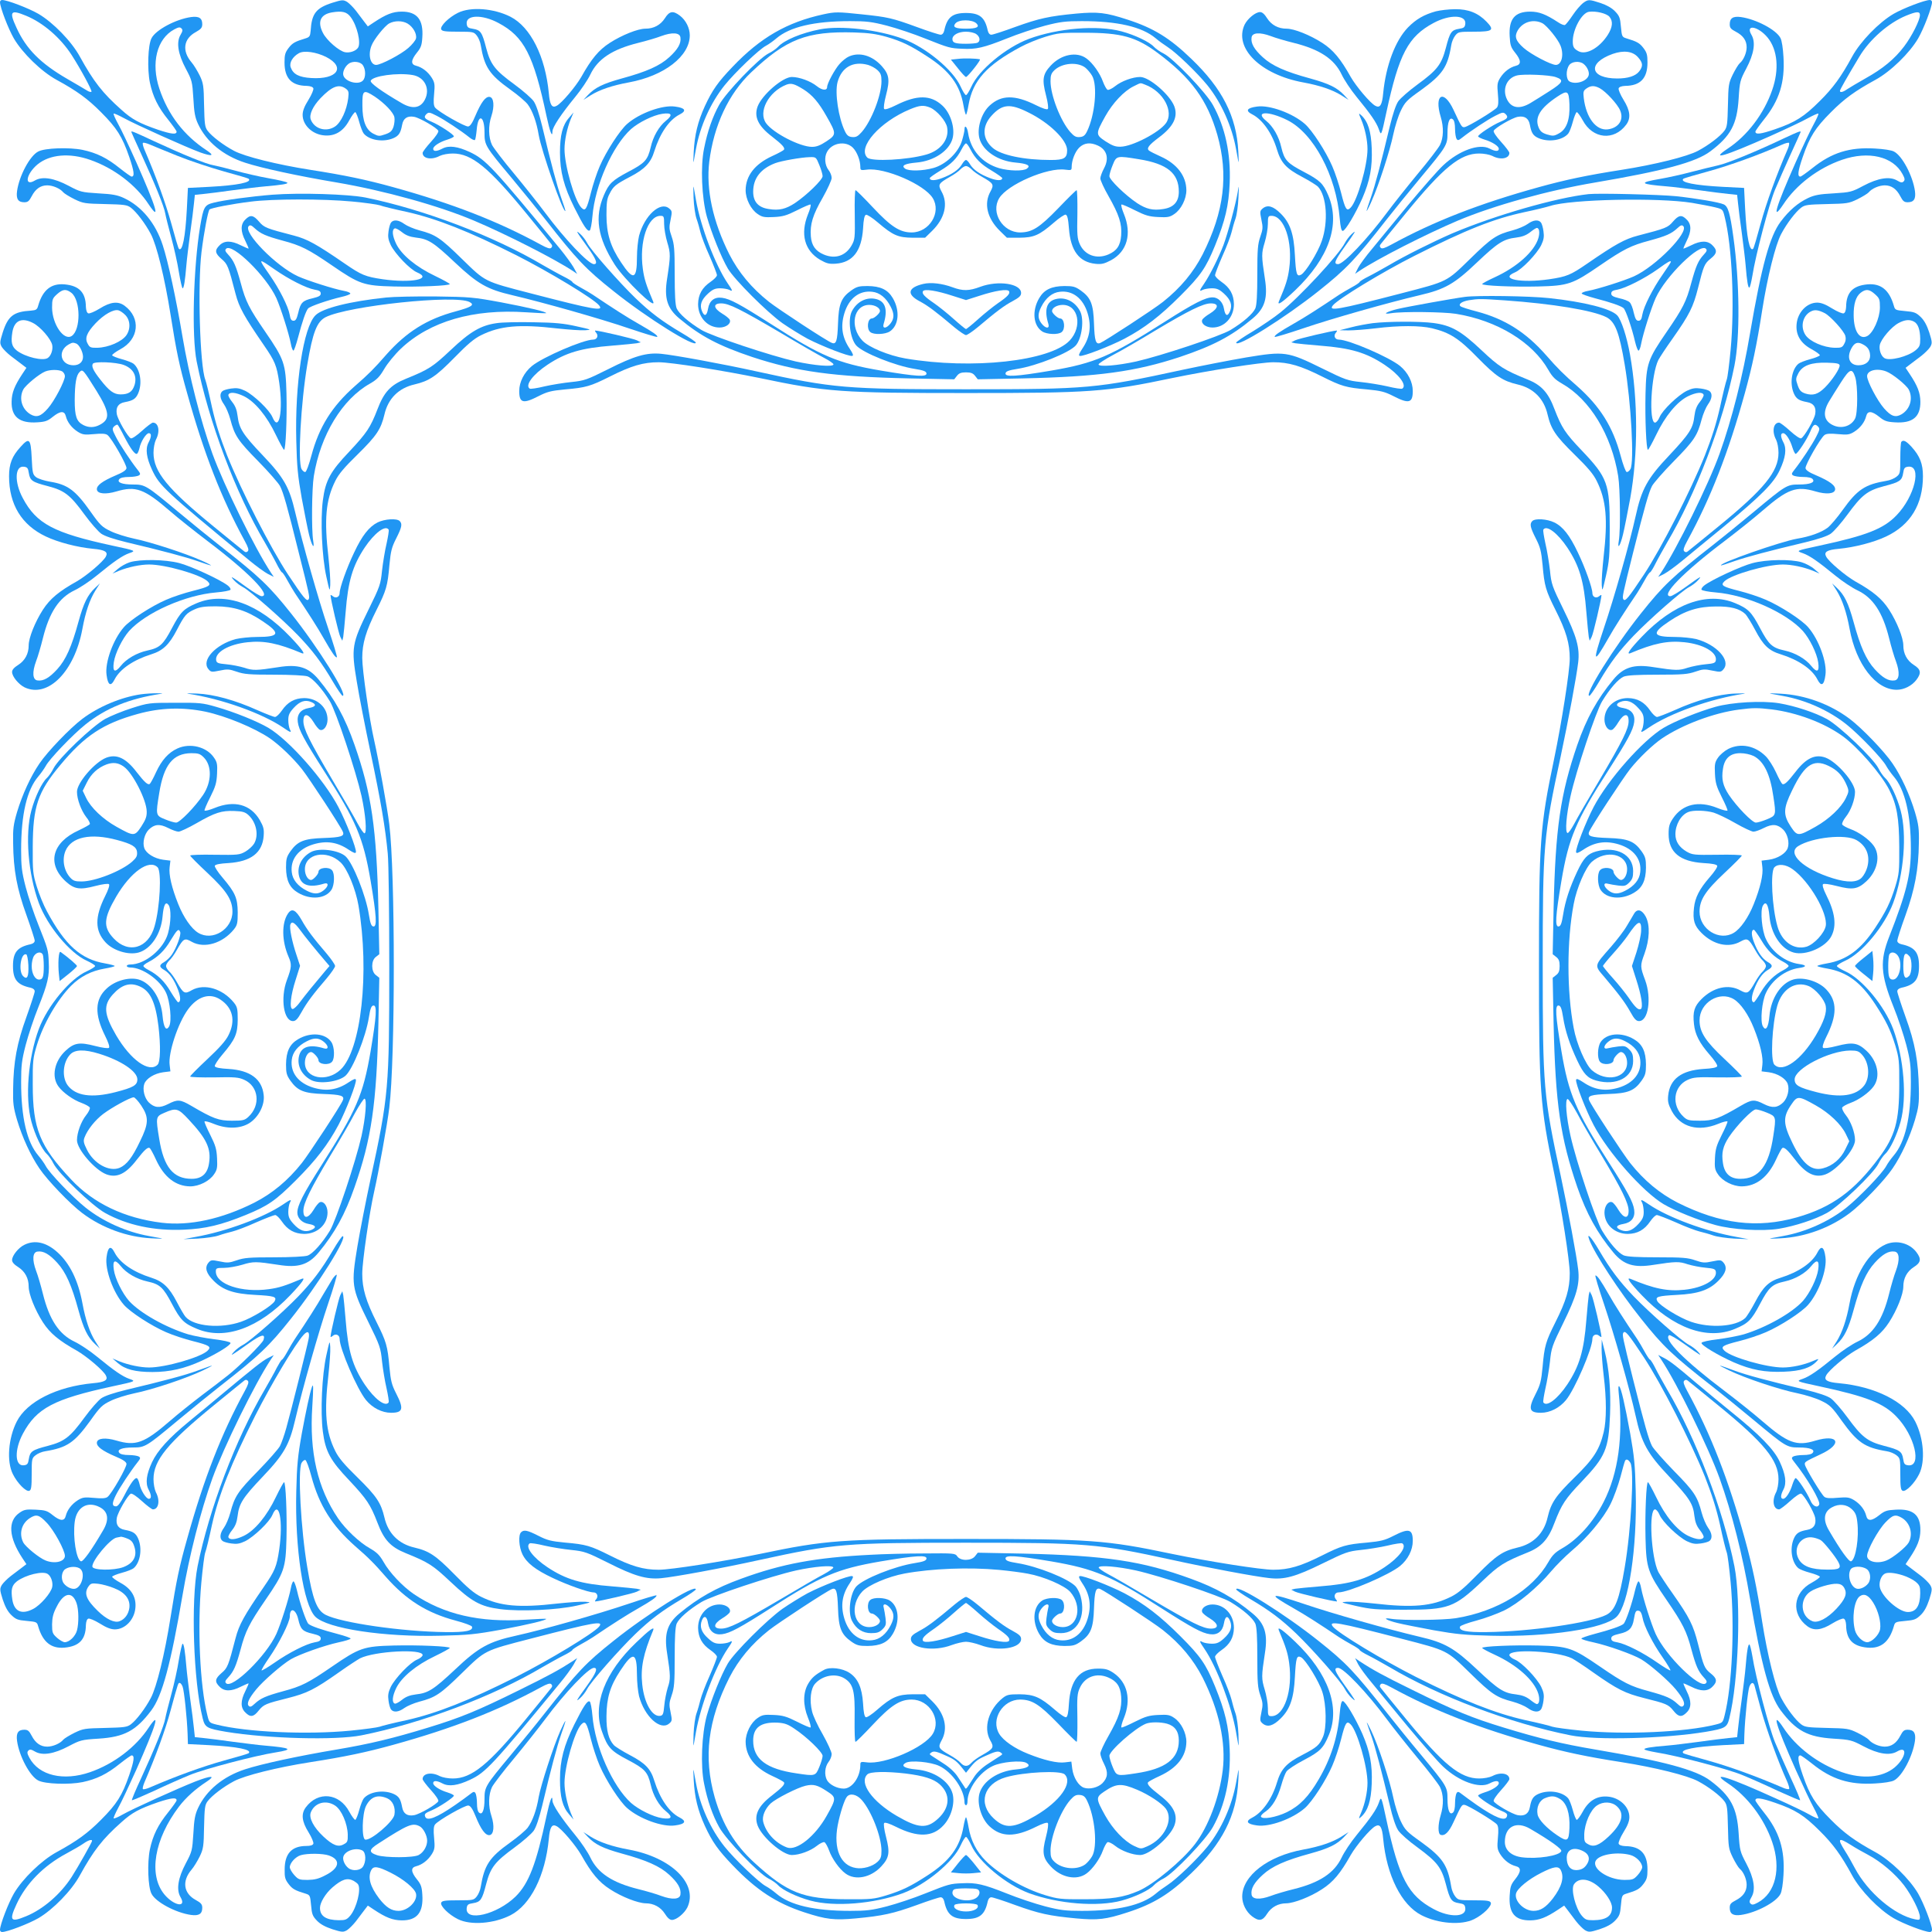 <?xml version="1.0" standalone="no"?>
<!DOCTYPE svg PUBLIC "-//W3C//DTD SVG 20010904//EN"
 "http://www.w3.org/TR/2001/REC-SVG-20010904/DTD/svg10.dtd">
<svg version="1.0" xmlns="http://www.w3.org/2000/svg"
 width="1280pt" height="1280pt" viewBox="0 0 1280 1280"
 preserveAspectRatio="xMidYMid meet">
<g transform="translate(0,1280) scale(0.1,-0.1)"
fill="#2196f3" stroke="none">
<path d="M0 12786 c0 -34 55 -177 92 -241 57 -97 182 -219 283 -274 134 -73
207 -126 295 -215 103 -103 140 -161 186 -295 33 -96 37 -131 16 -131 -5 0
-40 25 -78 55 -84 68 -153 102 -247 122 -88 18 -249 13 -294 -11 -55 -28 -126
-161 -140 -262 -7 -52 7 -74 48 -74 23 0 32 7 49 40 25 48 58 72 103 72 37 0
86 -21 106 -46 8 -9 41 -29 75 -46 58 -28 69 -29 203 -32 125 -3 145 -5 170
-24 36 -27 95 -104 132 -174 39 -73 92 -289 131 -535 39 -246 58 -337 111
-524 111 -398 226 -692 380 -974 23 -42 29 -61 21 -69 -8 -8 -15 -8 -24 -1 -7
5 -99 80 -203 165 -306 250 -398 363 -398 488 0 32 7 68 16 87 29 54 18 113
-20 113 -7 0 -40 -25 -73 -55 -34 -31 -65 -52 -73 -49 -19 7 -86 122 -93 160
-8 45 9 72 54 80 54 10 72 22 88 59 28 67 13 158 -31 195 -8 7 -43 21 -77 30
-34 9 -63 21 -65 26 -1 5 23 23 54 40 124 66 138 207 29 288 -43 32 -93 27
-165 -18 -34 -21 -68 -35 -76 -32 -9 3 -15 20 -16 43 -1 95 -44 140 -141 149
-89 8 -145 -37 -175 -141 -7 -26 -13 -30 -48 -33 -115 -7 -152 -35 -187 -145
-20 -64 -20 -71 -6 -96 9 -14 36 -41 59 -59 24 -18 57 -43 74 -56 l30 -23 -26
-39 c-53 -80 -71 -126 -72 -184 -3 -101 52 -146 170 -138 52 3 69 9 102 36 50
40 78 42 87 5 10 -40 39 -78 80 -104 31 -19 44 -21 108 -15 51 5 76 3 88 -6
28 -21 129 -199 126 -220 -2 -13 -24 -28 -70 -47 -91 -39 -130 -68 -126 -95 4
-28 58 -33 129 -12 128 38 184 18 354 -129 55 -48 169 -138 253 -202 265 -200
425 -363 355 -363 -9 0 -53 26 -97 58 -102 74 -117 82 -86 48 14 -16 41 -36
60 -46 46 -23 261 -212 366 -321 95 -99 154 -177 230 -306 30 -51 59 -93 64
-93 38 0 -164 323 -341 545 -147 185 -210 245 -479 455 -60 47 -182 146 -272
221 -209 174 -217 179 -296 179 -74 0 -110 14 -91 36 7 9 31 14 63 14 28 0 58
5 66 10 12 8 11 13 -8 37 -46 58 -120 170 -145 220 -24 47 -25 53 -11 68 9 8
19 13 23 11 4 -3 24 -38 44 -78 43 -83 72 -122 85 -114 5 3 12 20 16 37 8 42
44 99 62 99 19 0 18 -24 -2 -62 -22 -42 -14 -100 23 -180 50 -107 81 -136 645
-601 46 -38 101 -78 122 -89 l40 -20 -19 28 c-107 162 -312 580 -388 789 -78
217 -154 515 -198 775 -43 255 -95 496 -131 606 -47 145 -139 257 -257 312
-43 20 -76 26 -170 31 -111 7 -119 9 -196 50 -98 52 -175 64 -224 35 -73 -43
-58 44 18 107 81 66 211 78 348 30 156 -54 303 -165 388 -295 81 -121 51 -21
-82 279 -47 105 -100 218 -120 253 -19 35 -33 66 -30 69 3 3 34 -11 69 -30 74
-41 415 -194 505 -227 79 -28 97 -22 42 14 -151 99 -255 235 -313 408 -57 170
-17 331 98 393 28 15 38 17 48 7 10 -10 8 -19 -6 -43 -29 -49 -17 -126 35
-224 41 -77 43 -85 50 -196 5 -94 11 -127 31 -170 55 -118 167 -210 312 -257
110 -36 351 -88 607 -131 316 -54 677 -154 910 -253 215 -91 531 -252 654
-333 l29 -20 -24 44 c-14 24 -54 79 -90 123 -446 542 -492 591 -598 641 -80
37 -138 45 -180 23 -38 -20 -62 -21 -62 -2 0 18 44 46 94 61 22 7 41 16 43 21
3 11 -96 76 -149 98 -46 19 -53 30 -33 50 15 14 21 13 68 -11 50 -25 162 -99
219 -145 15 -12 31 -19 35 -15 3 4 8 33 11 65 9 113 52 99 52 -17 0 -83 4 -90
179 -299 75 -90 174 -212 221 -272 212 -271 271 -333 455 -479 222 -178 545
-379 545 -341 0 5 -42 34 -93 64 -129 76 -207 135 -306 230 -109 105 -298 320
-321 366 -10 19 -30 46 -46 60 -34 31 -26 16 48 -86 58 -81 71 -114 43 -114
-36 0 -192 164 -323 340 -47 63 -141 181 -208 262 -68 81 -132 165 -144 187
-24 49 -26 129 -4 193 21 64 16 122 -12 126 -27 4 -56 -35 -95 -126 -19 -46
-34 -68 -47 -70 -21 -3 -199 98 -220 126 -9 12 -11 37 -6 88 6 64 4 77 -15
108 -26 41 -64 70 -103 80 -38 9 -36 37 4 87 27 33 33 50 36 102 8 117 -35
170 -136 170 -59 0 -103 -17 -186 -72 l-39 -26 -23 30 c-13 17 -38 50 -56 74
-18 23 -45 50 -59 59 -25 14 -32 14 -96 -6 -110 -35 -138 -72 -145 -187 -3
-34 -7 -41 -33 -49 -70 -21 -88 -31 -113 -64 -23 -30 -27 -46 -27 -96 0 -105
47 -154 148 -155 23 -1 40 -7 43 -16 3 -8 -11 -42 -32 -76 -27 -43 -39 -73
-39 -100 0 -68 64 -129 142 -136 72 -7 128 27 167 100 17 31 35 55 40 54 5 -2
17 -31 26 -65 9 -34 23 -69 30 -77 37 -44 128 -59 195 -31 37 16 49 34 59 88
8 45 35 62 80 54 38 -7 153 -74 160 -93 3 -8 -18 -39 -49 -73 -30 -33 -55 -66
-55 -73 0 -38 59 -49 113 -20 19 9 55 16 87 16 125 0 238 -92 488 -398 85
-104 160 -196 165 -203 7 -9 7 -16 -1 -24 -8 -8 -27 -2 -69 21 -284 155 -584
272 -978 381 -177 49 -319 79 -550 115 -217 34 -435 88 -505 126 -70 37 -147
96 -174 132 -19 25 -21 45 -24 170 -2 130 -5 147 -29 197 -15 30 -39 70 -54
87 -65 76 -53 157 29 201 34 19 42 29 42 52 0 40 -22 54 -74 47 -101 -14 -234
-85 -262 -140 -24 -45 -29 -206 -11 -294 20 -94 54 -163 122 -247 30 -38 55
-73 55 -78 0 -21 -34 -17 -122 12 -127 44 -173 69 -244 133 -125 111 -184 187
-275 352 -55 101 -177 226 -274 283 -64 37 -207 92 -241 92 -8 0 -14 -6 -14
-14z m2324 -100 c42 -56 69 -171 48 -202 -14 -22 -55 -36 -86 -30 -40 8 -121
78 -146 127 -39 75 -17 124 60 137 67 11 98 4 124 -32z m-2152 10 c113 -46
229 -146 303 -261 61 -95 137 -236 131 -243 -4 -3 -17 0 -29 8 -12 8 -71 42
-131 77 -178 103 -273 199 -337 340 -50 108 -39 121 63 79z m2528 -52 c37 -22
63 -69 56 -99 -3 -13 -26 -41 -50 -62 -48 -43 -182 -113 -214 -113 -38 0 -55
66 -31 127 15 41 88 132 118 148 35 19 87 19 121 -1z m-540 -221 c133 -68 75
-151 -98 -140 -81 5 -120 25 -136 71 -11 30 13 71 55 94 35 19 114 7 179 -25z
m244 -55 c20 -29 20 -82 0 -102 -30 -31 -116 -8 -129 34 -7 21 9 58 34 77 27
21 78 16 95 -9z m329 -65 c80 -13 119 -91 82 -163 -29 -57 -83 -65 -154 -23
-134 78 -210 133 -205 148 13 32 177 55 277 38z m-444 -89 c21 -15 23 -22 18
-65 -10 -79 -47 -160 -87 -187 -58 -39 -137 -17 -161 46 -12 32 13 87 64 141
76 79 121 96 166 65z m194 -54 c65 -44 124 -105 130 -137 3 -15 0 -43 -6 -63
-10 -28 -20 -38 -55 -50 -40 -14 -45 -13 -80 5 -48 26 -71 84 -71 186 -1 103
6 108 82 59z m-2010 -1300 c62 -49 63 -246 2 -286 -52 -34 -129 78 -130 188 0
55 3 62 33 89 38 34 60 36 95 9z m355 -145 c35 -33 39 -92 10 -135 -29 -43
-119 -82 -192 -84 -44 -1 -52 2 -64 25 -22 37 -9 73 51 137 56 59 120 95 152
86 11 -3 30 -16 43 -29z m-609 -55 c49 -25 119 -106 127 -146 6 -31 -8 -72
-30 -86 -32 -21 -146 6 -203 48 -35 27 -42 55 -31 124 13 77 62 99 137 60z
m286 -136 c20 -8 45 -56 45 -88 0 -34 -25 -56 -63 -56 -86 0 -108 95 -32 138
24 13 28 14 50 6z m315 -142 c63 -24 89 -72 72 -131 -14 -46 -39 -64 -93 -64
-45 0 -76 23 -135 99 -46 58 -59 87 -49 104 10 17 155 11 205 -8z m-409 -42
c10 -6 19 -20 19 -32 0 -32 -70 -166 -113 -214 -46 -53 -75 -62 -115 -39 -57
34 -78 105 -48 164 16 30 106 104 146 120 33 13 87 13 111 1z m228 -129 c88
-142 93 -189 21 -226 -36 -19 -73 -19 -108 -1 -45 23 -57 58 -57 165 1 112 10
164 32 186 21 21 23 18 112 -124z"/>
<path d="M10487 12779 c-15 -12 -46 -47 -67 -79 -22 -33 -45 -62 -51 -65 -5
-4 -27 4 -47 18 -81 53 -126 70 -184 70 -102 0 -143 -49 -136 -164 3 -58 8
-73 36 -108 40 -50 42 -78 5 -87 -40 -10 -78 -39 -104 -80 -19 -31 -21 -44
-15 -108 5 -51 3 -76 -6 -88 -15 -20 -189 -126 -214 -130 -19 -3 -21 0 -74
114 -65 139 -130 103 -85 -46 21 -69 19 -139 -5 -187 -12 -22 -76 -106 -144
-187 -67 -81 -161 -199 -208 -262 -130 -175 -287 -340 -323 -340 -30 0 -23 21
38 107 79 110 87 124 53 93 -16 -14 -36 -41 -46 -60 -39 -77 -301 -359 -427
-460 -39 -32 -122 -88 -182 -125 -61 -36 -111 -70 -111 -75 0 -38 324 165 545
341 185 147 245 210 455 479 47 60 146 182 221 272 174 209 179 217 179 296 0
74 14 110 36 91 9 -7 14 -31 14 -63 0 -28 5 -58 10 -66 8 -12 13 -11 37 8 58
46 170 120 220 145 47 24 53 25 68 11 20 -20 13 -31 -33 -50 -53 -22 -152 -87
-149 -98 2 -5 21 -14 43 -21 50 -15 94 -43 94 -61 0 -19 -24 -18 -62 2 -67 35
-201 -13 -305 -110 -34 -31 -139 -151 -235 -266 -95 -116 -204 -247 -241 -293
-38 -45 -78 -100 -89 -121 l-20 -40 28 19 c123 82 444 245 654 334 235 99 594
199 909 252 453 77 666 134 762 206 136 102 177 179 188 350 7 113 10 122 50
198 52 98 64 175 35 224 -43 73 44 58 107 -18 66 -81 78 -211 30 -348 -54
-156 -165 -303 -295 -388 -121 -81 -21 -51 279 82 105 47 218 100 253 120 35
19 66 33 69 30 3 -3 -11 -34 -30 -69 -20 -35 -73 -148 -120 -253 -133 -300
-163 -400 -82 -279 85 130 232 241 388 295 176 61 339 23 402 -95 15 -28 17
-38 7 -48 -10 -10 -19 -8 -43 6 -49 29 -126 17 -224 -35 -77 -41 -85 -43 -196
-50 -94 -5 -127 -11 -170 -31 -67 -32 -125 -81 -182 -157 -72 -96 -126 -293
-202 -736 -48 -286 -121 -574 -202 -800 -73 -204 -283 -629 -388 -789 l-19
-28 40 20 c21 11 76 51 122 89 45 37 167 138 270 222 251 208 333 290 373 376
39 83 47 141 25 183 -20 38 -21 62 -2 62 18 0 46 -44 61 -94 7 -22 16 -41 21
-43 11 -3 76 96 98 149 19 46 30 53 50 33 14 -15 13 -21 -11 -68 -25 -50 -99
-162 -145 -220 -19 -24 -20 -29 -8 -37 8 -5 38 -10 66 -10 32 0 56 -5 63 -14
19 -22 -17 -36 -91 -36 -79 0 -87 -5 -296 -179 -90 -75 -212 -174 -272 -221
-269 -210 -332 -270 -479 -455 -177 -222 -379 -545 -341 -545 5 0 34 42 64 93
76 129 135 207 230 306 105 109 320 298 366 321 19 10 46 30 60 46 31 34 16
26 -86 -48 -44 -32 -88 -58 -97 -58 -70 0 89 162 357 364 83 63 196 153 251
201 170 147 226 167 354 129 71 -21 125 -16 129 12 4 27 -35 56 -126 95 -46
19 -68 34 -70 47 -3 21 98 199 126 220 12 9 37 11 88 6 64 -6 77 -4 108 15 41
26 70 64 80 104 9 37 37 35 87 -5 33 -27 50 -33 102 -36 118 -8 171 35 170
137 -1 59 -18 104 -72 185 l-26 39 30 23 c17 13 50 38 74 56 23 18 50 45 59
59 14 25 14 32 -6 96 -16 48 -33 80 -57 103 -30 29 -43 34 -102 39 -65 6 -68
7 -76 36 -30 104 -86 149 -175 141 -97 -9 -140 -54 -141 -149 -1 -23 -7 -40
-16 -43 -8 -3 -42 11 -76 32 -43 27 -73 39 -100 39 -68 0 -129 -64 -136 -142
-7 -72 27 -128 100 -167 31 -17 55 -35 54 -40 -2 -5 -31 -17 -65 -26 -34 -9
-69 -23 -77 -30 -44 -37 -59 -128 -31 -195 16 -37 34 -49 88 -59 45 -8 62 -35
54 -80 -7 -38 -74 -153 -93 -160 -8 -3 -39 18 -73 49 -33 30 -66 55 -73 55
-38 0 -49 -59 -20 -113 9 -18 16 -55 16 -87 0 -124 -94 -240 -398 -488 -104
-85 -196 -160 -203 -165 -9 -7 -16 -7 -24 1 -8 8 -2 27 21 69 155 284 272 584
381 978 49 177 79 319 115 550 34 217 88 435 126 505 37 70 96 147 132 174 25
19 45 21 170 24 134 3 145 4 203 32 34 17 67 37 75 46 20 25 69 46 106 46 45
0 78 -24 103 -72 17 -33 26 -40 49 -40 41 0 55 22 48 74 -14 100 -84 234 -139
262 -16 9 -69 17 -126 20 -168 10 -287 -27 -416 -131 -38 -30 -73 -55 -78 -55
-21 0 -17 35 16 131 46 134 83 192 186 295 88 89 161 142 295 215 101 55 226
177 283 274 37 64 92 207 92 241 0 8 -6 14 -14 14 -34 0 -177 -55 -241 -92
-97 -57 -219 -182 -274 -283 -73 -134 -126 -207 -215 -295 -103 -103 -161
-140 -295 -186 -96 -33 -131 -37 -131 -16 0 5 25 40 55 78 104 129 141 248
131 416 -3 57 -11 110 -20 126 -28 55 -162 125 -262 139 -52 7 -74 -7 -74 -48
0 -23 7 -32 40 -49 48 -25 72 -58 72 -103 0 -37 -21 -86 -46 -106 -9 -8 -29
-41 -46 -75 -28 -58 -29 -69 -32 -203 -3 -125 -5 -145 -24 -170 -27 -36 -104
-95 -174 -132 -70 -38 -288 -92 -505 -126 -231 -36 -373 -66 -550 -115 -394
-109 -694 -226 -978 -381 -42 -23 -61 -29 -69 -21 -8 8 -8 15 -1 24 5 7 80 99
165 203 250 306 363 398 488 398 32 0 68 -7 87 -16 54 -29 113 -18 113 20 0 7
-25 40 -55 73 -31 34 -52 65 -49 73 7 19 122 86 160 93 45 8 72 -9 80 -54 10
-54 22 -72 59 -88 67 -28 158 -13 195 31 7 8 21 43 30 77 9 34 21 63 26 65 5
1 23 -23 40 -54 66 -124 207 -138 288 -29 32 43 27 93 -18 165 -21 34 -35 68
-32 76 3 9 20 15 43 16 101 1 148 50 148 155 0 50 -4 66 -27 96 -25 33 -43 43
-113 64 -29 9 -30 13 -36 77 -5 59 -10 72 -39 102 -22 23 -55 41 -96 55 -77
25 -82 25 -117 -1z m176 -90 c25 -30 21 -69 -11 -120 -55 -86 -142 -135 -193
-109 -32 17 -39 29 -39 66 0 80 60 190 108 196 48 6 116 -11 135 -33z m2057
11 c0 -34 -54 -141 -105 -208 -62 -82 -140 -147 -257 -212 -51 -29 -105 -61
-120 -71 -28 -20 -48 -24 -48 -11 0 8 48 92 129 227 68 114 193 223 309 271
71 29 92 30 92 4z m-2501 -54 c31 -17 104 -107 120 -149 24 -61 7 -127 -31
-127 -32 0 -166 70 -214 113 -52 46 -62 75 -39 115 34 58 105 78 164 48z m633
-225 c33 -37 35 -59 8 -94 -24 -31 -75 -47 -145 -47 -182 0 -201 102 -30 163
72 25 132 18 167 -22z m-361 -44 c25 -19 41 -56 34 -77 -12 -39 -85 -62 -126
-40 -24 13 -26 75 -3 108 17 25 68 30 95 9z m-183 -88 c55 -19 48 -35 -41 -92
-45 -29 -103 -65 -128 -80 -71 -42 -125 -34 -154 23 -34 67 -4 143 65 160 43
11 216 4 258 -11z m290 -73 c41 -22 119 -106 136 -148 26 -61 -9 -115 -81
-125 -78 -10 -144 76 -160 206 -5 43 -3 50 18 65 29 20 52 20 87 2z m-200
-107 c4 -102 -19 -166 -70 -193 -32 -18 -40 -18 -78 -7 -32 10 -45 20 -56 46
-28 67 10 129 124 205 68 45 76 39 80 -51z m2024 -1258 c30 -27 33 -34 33 -89
-1 -71 -45 -169 -85 -189 -51 -25 -88 33 -89 137 -1 74 14 125 46 150 35 27
57 25 95 -9z m-332 -126 c38 -20 128 -119 136 -151 5 -18 2 -37 -8 -53 -12
-23 -20 -26 -64 -25 -73 2 -163 41 -192 84 -38 57 -17 136 43 160 22 9 46 5
85 -15z m591 -56 c26 -14 40 -52 41 -114 0 -44 -4 -53 -31 -76 -51 -42 -175
-73 -207 -51 -22 14 -36 55 -30 86 8 39 77 121 125 146 41 22 73 25 102 9z
m-338 -151 c33 -17 46 -39 47 -75 0 -38 -30 -63 -77 -63 -58 0 -80 49 -48 110
21 40 42 48 78 28z m-155 -138 c3 -20 -48 -98 -98 -148 -46 -45 -79 -55 -130
-39 -28 10 -38 20 -50 55 -14 40 -13 45 5 80 28 51 85 72 190 69 63 -2 80 -5
83 -17z m103 -78 c18 -54 18 -242 -1 -276 -27 -52 -94 -70 -150 -41 -57 29
-65 83 -23 154 15 25 51 83 80 128 58 91 74 96 94 35z m206 37 c42 -16 132
-89 149 -120 30 -59 9 -130 -48 -164 -40 -23 -69 -14 -116 40 -44 50 -112 179
-112 213 0 38 65 55 127 31z"/>
<path d="M3034 12715 c-61 -30 -119 -88 -111 -109 5 -13 25 -16 111 -16 101 0
105 -1 125 -26 11 -14 23 -42 26 -63 24 -144 57 -195 194 -293 51 -36 103 -81
117 -99 32 -43 59 -118 73 -203 19 -108 162 -518 177 -504 1 2 -11 41 -28 88
-29 84 -66 222 -126 474 -20 82 -40 142 -56 165 -14 20 -71 70 -127 111 -130
95 -159 132 -188 242 -27 105 -37 119 -87 127 -33 5 -39 10 -42 33 -7 60 102
64 210 6 170 -90 233 -212 319 -618 22 -103 39 -147 39 -101 0 28 57 114 152
230 38 46 83 113 99 147 49 103 145 167 318 210 53 13 121 33 152 45 73 27
123 23 127 -9 6 -39 -17 -79 -74 -131 -62 -57 -150 -96 -315 -141 -123 -34
-177 -60 -224 -110 l-30 -32 49 31 c58 36 142 65 252 85 235 43 404 174 404
312 0 48 -26 100 -65 130 -46 35 -70 31 -100 -17 -29 -45 -74 -69 -129 -69
-50 0 -155 -42 -236 -94 -73 -47 -122 -106 -189 -226 -37 -64 -129 -173 -163
-191 -31 -17 -45 5 -52 84 -23 243 -121 438 -254 506 -110 56 -264 68 -348 26z"/>
<path d="M9513 12725 c-79 -22 -131 -52 -185 -107 -84 -87 -146 -252 -164
-435 -7 -79 -21 -101 -52 -84 -34 18 -126 127 -163 191 -67 120 -116 179 -189
226 -81 52 -186 94 -236 94 -55 0 -100 24 -129 69 -17 27 -32 41 -47 41 -30 0
-82 -43 -102 -83 -73 -155 105 -331 388 -383 110 -20 194 -49 252 -85 l49 -31
-30 32 c-47 50 -101 76 -224 110 -165 45 -253 84 -315 141 -57 52 -80 92 -74
131 4 32 54 36 127 9 31 -12 99 -32 152 -45 173 -43 269 -107 318 -210 16 -34
60 -101 98 -147 95 -116 132 -170 148 -215 16 -46 16 -47 50 111 84 389 145
503 313 593 108 58 217 54 210 -6 -3 -23 -9 -28 -42 -33 -50 -8 -60 -22 -87
-127 -29 -110 -58 -147 -188 -242 -56 -41 -113 -91 -127 -111 -16 -23 -36 -83
-56 -165 -60 -252 -97 -390 -126 -474 -17 -47 -29 -86 -28 -88 2 -1 17 28 33
65 48 107 123 339 144 443 11 52 33 123 50 157 27 56 40 70 132 135 145 105
178 153 202 299 3 21 15 49 26 63 20 25 24 26 125 26 124 0 137 10 83 66 -56
58 -121 84 -208 83 -42 0 -100 -7 -128 -14z"/>
<path d="M5455 12705 c-240 -52 -417 -154 -600 -346 -98 -102 -136 -156 -185
-262 -47 -103 -68 -190 -74 -304 -3 -48 -3 -77 0 -63 2 14 9 51 15 83 27 151
97 306 189 421 69 86 230 240 275 263 17 9 48 31 69 49 89 76 251 114 488 114
108 0 143 -4 244 -30 65 -17 179 -55 253 -85 158 -63 167 -65 246 -68 92 -5
142 7 293 67 76 31 191 69 256 86 101 26 136 30 244 30 235 0 397 -37 488
-113 21 -18 57 -44 79 -58 60 -39 197 -171 266 -256 91 -114 161 -270 188
-420 6 -32 13 -69 15 -83 3 -14 3 17 0 68 -12 231 -106 416 -312 613 -142 137
-249 203 -422 259 -144 47 -196 53 -339 40 -181 -17 -248 -32 -406 -89 -76
-28 -147 -51 -157 -51 -11 0 -20 10 -24 28 -19 88 -54 116 -144 116 -90 0
-125 -28 -144 -116 -4 -18 -13 -28 -24 -28 -10 0 -79 22 -155 50 -167 61 -195
67 -367 85 -160 17 -177 17 -255 0z m1014 -60 c24 -24 2 -35 -69 -35 -70 0
-91 10 -70 35 22 27 111 27 139 0z m-1 -71 c26 -18 29 -49 6 -58 -9 -3 -42 -6
-74 -6 -71 0 -90 6 -90 31 0 27 39 49 90 49 25 0 56 -7 68 -16z"/>
<path d="M5434 12606 c-124 -24 -239 -72 -279 -116 -11 -12 -40 -33 -65 -45
-64 -33 -279 -256 -325 -339 -43 -77 -78 -176 -100 -288 -25 -119 -16 -329 18
-453 31 -109 95 -269 139 -344 43 -73 260 -290 363 -363 45 -31 119 -77 165
-102 94 -49 274 -119 296 -114 10 2 5 15 -16 47 -51 75 -62 148 -36 235 30 99
99 153 184 143 50 -5 93 -40 123 -99 25 -48 24 -79 -2 -112 -26 -33 -54 -36
-45 -3 29 93 13 149 -47 165 -64 17 -129 -15 -163 -80 -28 -54 -12 -181 29
-227 44 -49 259 -135 387 -155 57 -9 76 -16 78 -29 5 -26 -65 -22 -303 18
-287 49 -395 95 -730 310 -202 129 -268 165 -321 172 -51 7 -84 -19 -93 -72
-8 -48 -24 -55 -40 -17 -17 41 -5 76 40 117 31 28 47 35 80 35 22 0 49 -5 60
-10 26 -14 24 -6 -10 43 -81 119 -180 377 -210 552 -6 33 -13 71 -15 85 -3 14
-3 -18 -1 -70 2 -53 11 -115 20 -140 9 -25 20 -65 26 -90 6 -24 32 -95 60
-156 27 -62 49 -119 49 -127 0 -9 -19 -28 -42 -44 -56 -38 -82 -84 -83 -148 0
-87 62 -155 142 -155 43 0 78 26 68 51 -3 8 -26 27 -50 41 -59 36 -63 68 -7
68 51 0 127 -38 392 -194 124 -74 254 -149 290 -167 36 -19 64 -38 62 -44 -5
-17 -125 -7 -249 20 -164 37 -558 168 -626 209 -84 51 -148 107 -164 143 -9
23 -13 86 -13 226 0 166 -3 200 -20 249 -17 49 -18 62 -7 113 11 54 10 58 -11
75 -58 47 -162 -48 -198 -182 -7 -29 -14 -93 -14 -141 0 -150 -24 -158 -105
-36 -71 106 -97 192 -97 314 0 81 3 109 20 140 25 51 40 63 137 114 96 50 137
92 160 169 37 118 98 208 167 243 49 25 39 44 -30 53 -83 12 -236 -44 -317
-115 -49 -43 -139 -182 -181 -279 -20 -45 -46 -125 -59 -177 -28 -111 -37
-126 -64 -98 -44 46 -111 279 -111 387 0 58 17 138 41 198 l19 45 -30 -35
c-43 -49 -60 -116 -60 -230 0 -128 26 -226 95 -365 61 -122 87 -161 102 -152
6 4 14 46 18 94 17 205 133 467 256 578 50 44 146 92 207 101 63 9 72 -7 24
-46 -46 -37 -85 -104 -101 -176 -20 -85 -39 -105 -150 -163 -105 -56 -127 -77
-160 -154 -63 -147 -42 -280 71 -459 65 -101 283 -312 255 -245 -46 108 -59
149 -68 215 -25 180 32 352 117 352 22 0 24 -4 24 -54 0 -30 10 -85 21 -122
22 -72 22 -89 -1 -239 -21 -130 0 -198 82 -266 140 -117 261 -180 481 -254
294 -97 539 -131 1041 -142 l298 -6 18 23 c13 17 27 23 60 23 33 0 47 -6 60
-23 l18 -23 298 6 c502 11 747 45 1041 142 220 74 341 137 481 254 82 68 103
136 82 266 -23 150 -23 167 -1 239 11 37 21 92 21 122 0 50 2 54 24 54 85 0
142 -172 117 -352 -9 -66 -22 -107 -68 -215 -13 -31 23 -7 108 74 224 214 301
436 219 629 -34 79 -55 99 -161 155 -111 58 -130 78 -150 163 -16 72 -55 139
-101 176 -79 64 17 66 141 4 174 -87 323 -367 347 -651 5 -58 11 -83 20 -83
17 0 85 115 130 217 50 116 67 204 62 331 -4 112 -25 178 -70 219 -18 16 -18
15 0 -28 25 -58 42 -138 42 -197 0 -108 -67 -341 -111 -387 -27 -28 -36 -13
-64 98 -13 52 -39 132 -59 177 -42 97 -132 236 -181 279 -81 71 -234 127 -317
115 -68 -9 -79 -28 -31 -52 68 -35 131 -125 163 -232 27 -89 61 -126 167 -182
49 -26 97 -56 106 -66 57 -63 68 -232 24 -359 -26 -76 -107 -207 -137 -223
-29 -15 -34 3 -41 130 -7 141 -32 214 -94 275 -49 49 -86 60 -118 35 -20 -17
-21 -21 -10 -75 11 -51 10 -64 -7 -113 -17 -49 -20 -83 -20 -249 0 -140 -4
-203 -13 -226 -16 -36 -80 -92 -164 -143 -68 -41 -462 -172 -626 -209 -124
-27 -244 -37 -249 -20 -1 6 42 34 96 63 54 28 180 101 280 162 224 134 318
180 368 180 56 0 52 -32 -7 -68 -24 -14 -47 -33 -50 -41 -10 -25 25 -51 68
-51 80 0 142 68 142 155 -1 64 -27 110 -83 148 -23 16 -42 35 -42 44 0 8 22
65 49 127 28 61 54 132 60 156 6 25 17 65 26 90 9 25 18 88 20 140 4 87 3 90
-5 36 -13 -78 -65 -271 -94 -349 -30 -79 -90 -200 -127 -254 -34 -49 -36 -57
-10 -43 11 5 38 10 60 10 33 0 49 -7 80 -35 45 -41 57 -76 40 -117 -16 -38
-32 -31 -40 17 -7 44 -39 75 -75 75 -47 0 -123 -38 -314 -160 -367 -233 -464
-275 -753 -325 -237 -40 -310 -44 -305 -18 2 13 21 20 78 29 128 20 343 106
387 155 41 46 57 173 29 227 -34 65 -99 97 -163 80 -60 -16 -76 -72 -47 -165
9 -33 -19 -30 -45 3 -26 33 -27 64 -2 112 30 59 73 94 123 99 85 10 154 -44
184 -143 26 -87 15 -160 -36 -235 -21 -32 -26 -45 -16 -47 22 -5 202 65 296
114 132 70 235 149 370 284 135 135 169 184 230 333 67 165 91 265 97 415 8
194 -30 370 -111 516 -47 85 -261 308 -326 341 -25 12 -54 33 -65 45 -29 32
-125 78 -214 102 -159 43 -420 22 -613 -49 -153 -57 -334 -207 -383 -318 -14
-30 -29 -55 -35 -55 -6 0 -21 25 -35 55 -49 111 -230 261 -383 318 -166 61
-410 89 -548 63z m439 -50 c103 -30 162 -59 272 -131 147 -95 215 -188 238
-322 6 -35 14 -63 17 -63 3 0 11 30 17 66 28 160 119 262 345 383 40 22 114
52 163 67 83 25 103 28 260 27 244 0 341 -27 484 -133 222 -165 330 -312 396
-543 75 -265 46 -508 -97 -792 -61 -119 -146 -222 -263 -315 -60 -48 -385
-260 -417 -273 -28 -10 -36 14 -40 128 -4 130 -21 173 -87 220 -37 26 -51 30
-109 30 -86 -1 -134 -24 -167 -80 -49 -83 -40 -182 20 -221 31 -20 107 -23
129 -4 26 21 18 90 -10 90 -16 0 -54 35 -54 49 0 22 34 41 71 41 104 0 132
-144 46 -236 -129 -137 -646 -194 -1088 -119 -110 19 -244 74 -286 119 -86 92
-58 236 46 236 37 0 71 -19 71 -41 0 -14 -38 -49 -54 -49 -28 0 -36 -69 -10
-90 22 -19 98 -16 129 4 60 39 69 138 20 221 -33 56 -81 79 -167 80 -58 0 -72
-4 -109 -30 -66 -47 -83 -90 -87 -220 -4 -114 -12 -138 -40 -127 -32 11 -356
224 -417 272 -117 93 -202 196 -263 315 -109 217 -155 430 -133 613 30 241
128 451 278 593 233 221 369 273 683 264 97 -3 145 -10 213 -29z"/>
<path d="M5625 12426 c-17 -7 -46 -30 -64 -51 -32 -37 -81 -128 -81 -151 0
-26 -33 -23 -68 5 -42 34 -117 61 -166 61 -60 0 -196 -117 -226 -194 -26 -69
2 -130 95 -201 67 -52 87 -74 79 -87 -4 -5 -38 -24 -78 -42 -115 -53 -175
-130 -176 -226 0 -59 35 -128 80 -158 30 -21 45 -23 107 -20 60 3 84 10 154
45 45 23 85 40 89 38 4 -3 -3 -32 -17 -65 -52 -130 -23 -240 80 -301 44 -25
60 -29 104 -26 113 8 171 84 181 233 3 59 9 87 19 91 7 3 43 -20 79 -51 101
-86 134 -100 231 -101 l82 0 46 45 c85 83 108 181 63 261 -25 46 -21 54 55 97
29 16 61 39 71 51 11 11 27 21 36 21 9 0 25 -10 36 -21 10 -12 42 -35 71 -51
76 -43 80 -51 55 -97 -45 -80 -22 -178 63 -261 l46 -45 82 0 c97 1 132 16 229
100 34 30 70 54 78 53 11 -3 17 -25 22 -91 11 -149 68 -224 177 -235 40 -4 58
1 102 24 107 58 139 175 85 307 -13 31 -20 59 -16 62 4 2 44 -15 89 -38 70
-35 94 -42 154 -45 62 -3 77 -1 107 20 45 30 80 99 80 158 -1 94 -61 174 -170
223 -36 16 -71 34 -77 39 -19 15 -2 37 66 88 96 72 127 136 101 206 -30 77
-166 194 -226 194 -49 0 -124 -27 -166 -61 -20 -16 -43 -27 -50 -24 -7 3 -21
28 -31 55 -19 54 -68 123 -108 152 -65 49 -169 28 -238 -47 -53 -57 -58 -92
-31 -196 13 -50 17 -86 12 -91 -6 -6 -36 4 -78 25 -140 70 -230 69 -307 -2
-55 -50 -86 -151 -68 -218 22 -82 123 -150 239 -160 78 -7 103 -20 76 -40 -24
-18 -119 -16 -185 3 -111 33 -187 118 -205 232 -6 42 -24 59 -24 24 0 -10 -7
-42 -16 -72 -23 -79 -107 -160 -190 -183 -72 -20 -163 -22 -188 -4 -27 20 -2
33 76 40 116 10 217 78 239 160 18 67 -13 168 -68 218 -77 71 -167 72 -307 2
-42 -21 -72 -31 -78 -25 -5 5 -1 41 12 91 27 102 21 138 -28 193 -63 70 -147
95 -217 64z m126 -56 c20 -6 48 -21 63 -35 21 -20 26 -33 26 -73 0 -93 -66
-263 -131 -337 -26 -29 -38 -35 -63 -33 -24 2 -35 11 -48 38 -43 89 -68 255
-49 326 27 99 103 141 202 114z m1438 -17 c14 -11 35 -35 46 -54 38 -64 20
-260 -33 -369 -13 -27 -24 -36 -48 -38 -25 -2 -37 4 -63 33 -65 74 -131 244
-131 337 0 40 5 53 27 74 51 47 150 55 202 17z m-1866 -145 c60 -38 101 -86
154 -180 65 -114 65 -120 -1 -164 -41 -27 -66 -37 -96 -37 -80 0 -256 91 -304
156 -55 75 15 209 134 256 32 12 53 6 113 -31z m2264 31 c121 -45 193 -180
137 -256 -46 -62 -223 -154 -300 -155 -34 -1 -55 7 -100 36 -66 44 -66 49 -1
166 49 88 124 167 187 198 53 26 42 24 77 11z m-1424 -152 c44 -19 105 -89
112 -131 15 -78 -42 -153 -138 -180 -125 -36 -363 -48 -391 -20 -67 67 83 237
283 320 65 27 90 29 134 11z m650 -32 c139 -68 257 -183 257 -250 0 -53 -20
-65 -108 -65 -177 0 -331 32 -386 81 -68 59 -71 141 -8 211 71 79 124 84 245
23z m-1163 -233 c28 -28 50 -85 50 -129 0 -21 3 -22 43 -17 117 16 382 -98
437 -189 58 -95 -23 -227 -140 -227 -78 0 -137 38 -257 166 -59 63 -110 114
-115 114 -4 0 -7 -73 -5 -162 2 -155 1 -165 -21 -204 -40 -70 -110 -92 -185
-60 -54 23 -80 59 -85 120 -6 80 12 141 79 257 32 57 59 116 59 130 0 15 -9
38 -21 53 -24 31 -29 84 -10 119 32 61 123 76 171 29z m779 -11 c32 -62 69
-99 142 -142 38 -23 69 -45 69 -49 0 -18 -34 -18 -81 0 -67 25 -111 56 -132
91 -9 16 -21 29 -27 29 -6 0 -18 -13 -27 -29 -21 -35 -65 -66 -132 -91 -47
-18 -81 -18 -81 0 0 4 31 26 69 49 73 43 110 80 142 142 11 22 24 39 29 39 5
0 18 -17 29 -39z m846 24 c59 -28 74 -85 40 -149 -14 -26 -25 -57 -25 -68 0
-12 24 -65 54 -117 70 -123 90 -184 84 -261 -5 -67 -29 -102 -85 -126 -78 -33
-156 -5 -189 68 -17 38 -19 63 -16 201 1 86 -1 157 -5 157 -4 0 -59 -54 -122
-120 -126 -130 -173 -159 -252 -160 -116 0 -197 132 -139 227 55 91 320 205
437 189 40 -5 43 -4 43 17 0 44 22 101 50 129 33 32 74 37 125 13z m-1847
-128 c12 -29 22 -62 22 -74 0 -24 -105 -126 -184 -179 -60 -39 -104 -50 -172
-39 -70 10 -104 48 -104 115 0 88 49 152 146 189 39 15 174 39 230 40 40 1 41
0 62 -52z m2118 38 c187 -30 264 -93 264 -215 0 -67 -34 -105 -104 -115 -68
-11 -112 0 -172 39 -79 53 -184 155 -184 179 0 12 10 45 22 74 25 62 27 62
174 38z"/>
<path d="M6117 10919 c-102 -24 -112 -68 -26 -114 55 -29 106 -67 234 -175 33
-27 67 -50 75 -50 8 0 42 23 75 50 128 108 179 146 234 175 44 24 56 35 56 54
0 62 -151 85 -270 41 -75 -28 -115 -29 -185 -3 -68 25 -143 34 -193 22z m195
-79 l88 -28 88 28 c107 35 186 47 197 31 9 -16 -9 -36 -75 -81 -30 -21 -88
-67 -129 -104 -40 -36 -77 -66 -81 -66 -4 0 -41 30 -81 66 -41 37 -99 83 -129
104 -66 45 -84 65 -75 81 11 16 90 4 197 -31z"/>
<path d="M6348 12410 l-48 -5 46 -57 c25 -32 49 -58 54 -58 11 0 102 115 92
117 -26 6 -104 8 -144 3z"/>
<path d="M870 11926 c0 -2 30 -68 66 -147 90 -196 151 -346 159 -394 4 -22 22
-94 40 -160 18 -66 41 -168 50 -227 10 -60 21 -108 25 -108 8 0 16 47 25 155
3 39 15 133 25 210 11 77 22 166 25 197 l6 57 57 6 c31 3 120 14 197 25 77 10
172 22 210 25 114 10 157 17 148 25 -4 5 -60 18 -123 29 -63 11 -162 34 -220
50 -58 16 -123 32 -145 36 -49 8 -201 70 -393 159 -140 65 -152 70 -152 62z
m302 -157 c81 -33 220 -79 309 -104 88 -24 164 -46 167 -50 23 -23 -74 -43
-264 -53 l-139 -7 -7 -139 c-10 -190 -30 -287 -53 -264 -4 3 -26 79 -50 167
-38 136 -101 312 -179 492 -8 20 -13 39 -9 42 3 4 22 -1 42 -9 20 -9 102 -42
183 -75z"/>
<path d="M11820 11884 c-178 -85 -375 -166 -435 -179 -33 -7 -112 -27 -175
-43 -63 -17 -158 -38 -210 -47 -147 -25 -138 -35 45 -50 39 -3 133 -15 210
-25 77 -11 166 -22 197 -25 l57 -6 6 -57 c3 -31 14 -120 25 -197 10 -77 22
-171 25 -210 9 -112 17 -155 25 -150 5 3 13 38 20 78 21 136 111 477 150 570
21 50 68 157 104 236 36 79 66 145 66 147 0 8 -18 1 -110 -42z m24 -72 c-73
-167 -142 -357 -179 -493 -24 -89 -46 -164 -50 -167 -23 -23 -43 74 -53 264
l-7 139 -139 7 c-190 10 -287 30 -264 53 3 4 79 26 167 50 139 38 343 112 486
176 21 10 43 15 47 13 4 -3 1 -22 -8 -42z"/>
<path d="M1805 11510 c-139 -11 -325 -36 -390 -53 -60 -15 -67 -27 -89 -157
-45 -273 -57 -725 -23 -895 79 -397 258 -873 453 -1201 25 -44 59 -104 75
-136 15 -31 32 -58 37 -60 5 -1 21 -25 36 -53 15 -27 37 -65 49 -83 86 -128
151 -229 192 -302 54 -95 80 -132 87 -124 3 2 -23 89 -58 192 -63 185 -168
555 -218 767 -39 168 -75 231 -216 379 -132 139 -156 177 -166 261 -5 40 -15
66 -36 92 -16 20 -27 41 -25 47 7 21 49 17 103 -9 73 -36 152 -131 212 -257
26 -54 50 -97 54 -98 11 0 20 206 16 372 -5 199 -15 227 -140 409 -107 156
-130 200 -163 324 -31 113 -46 148 -83 188 -20 21 -23 30 -14 39 40 40 267
-182 333 -327 29 -65 83 -234 96 -303 4 -24 12 -44 17 -45 4 -1 18 39 31 88
27 103 51 173 66 191 12 15 136 57 222 77 32 7 58 17 58 22 0 6 -19 14 -43 18
-69 13 -238 67 -303 96 -145 66 -367 293 -327 333 9 9 18 6 39 -14 40 -37 75
-52 185 -82 121 -32 171 -57 327 -164 182 -125 210 -135 409 -140 166 -4 372
5 372 16 -1 4 -44 28 -98 54 -126 60 -221 139 -257 212 -26 54 -30 96 -9 103
6 2 27 -9 47 -25 26 -21 52 -31 92 -36 83 -9 118 -32 260 -166 150 -141 212
-177 380 -216 212 -50 582 -155 767 -218 103 -35 190 -61 192 -58 8 7 -29 33
-124 87 -73 41 -174 106 -302 192 -18 12 -55 34 -83 49 -27 15 -52 31 -53 36
-2 5 -29 22 -60 37 -32 16 -92 50 -136 75 -322 191 -786 368 -1173 447 -115
23 -438 33 -618 19z m527 -45 c87 -8 169 -20 184 -25 14 -6 95 -26 180 -44
198 -45 409 -128 725 -287 217 -110 512 -288 548 -332 33 -41 -27 -31 -451 79
-313 81 -300 75 -458 229 -143 140 -175 161 -282 189 -37 10 -81 29 -99 42
-37 27 -71 31 -88 10 -6 -7 -14 -34 -17 -59 -5 -35 -2 -55 15 -91 29 -58 128
-162 175 -181 104 -44 -40 -72 -229 -45 -115 17 -141 28 -250 103 -189 130
-249 163 -337 186 -185 48 -198 53 -232 93 -38 44 -58 47 -91 13 -32 -31 -32
-77 0 -140 13 -27 23 -50 22 -52 -2 -1 -25 9 -52 22 -63 32 -109 32 -140 0
-34 -33 -31 -53 13 -91 40 -34 45 -47 93 -232 23 -88 56 -148 186 -337 75
-109 86 -135 103 -250 27 -189 -1 -333 -45 -229 -19 47 -123 146 -181 175 -36
17 -56 20 -91 15 -25 -3 -52 -11 -59 -17 -21 -17 -17 -51 10 -88 13 -18 32
-62 42 -99 28 -107 49 -140 184 -277 70 -71 135 -146 145 -165 22 -42 48 -133
124 -440 72 -284 74 -297 66 -310 -12 -19 -34 9 -137 164 -117 178 -308 552
-403 788 -47 120 -76 211 -101 322 -18 85 -38 166 -44 181 -36 94 -51 629 -25
845 17 136 43 271 53 282 10 10 150 37 272 52 145 19 482 19 672 1z m-514
-449 c96 -67 211 -125 266 -135 31 -5 41 -11 41 -26 0 -14 -12 -21 -53 -31
-67 -15 -81 -29 -96 -96 -10 -41 -17 -53 -31 -53 -15 0 -21 10 -26 41 -10 55
-68 170 -135 266 -76 109 -75 110 34 34z"/>
<path d="M10525 11514 c-218 -24 -622 -141 -903 -260 -131 -57 -315 -149 -418
-210 -44 -25 -104 -59 -136 -75 -31 -15 -58 -32 -60 -37 -1 -5 -25 -21 -53
-36 -27 -15 -65 -37 -83 -49 -128 -86 -229 -151 -302 -192 -95 -54 -132 -80
-124 -87 2 -3 89 23 192 58 185 63 555 168 767 218 168 39 231 75 379 216 139
132 177 156 261 166 40 5 66 15 92 35 20 16 40 29 45 29 16 0 21 -31 10 -68
-27 -89 -141 -191 -289 -259 -46 -21 -83 -41 -83 -45 0 -11 206 -20 372 -16
199 5 227 15 409 140 156 107 206 132 327 164 110 30 145 45 185 82 21 20 30
23 39 14 40 -40 -182 -267 -327 -333 -65 -29 -234 -83 -303 -96 -24 -4 -43
-12 -43 -17 0 -5 40 -19 88 -32 101 -26 171 -50 189 -65 15 -12 57 -136 77
-224 8 -33 18 -59 23 -58 5 1 13 21 17 45 13 69 67 238 96 303 66 145 293 367
333 327 9 -9 6 -18 -14 -39 -37 -40 -52 -75 -83 -188 -33 -124 -56 -168 -163
-324 -125 -182 -135 -210 -140 -409 -4 -166 5 -372 16 -372 4 1 28 44 54 98
60 126 139 221 212 257 54 26 96 30 103 9 2 -6 -9 -27 -25 -47 -21 -26 -31
-52 -36 -92 -9 -83 -32 -118 -166 -261 -146 -154 -184 -223 -224 -406 -40
-180 -140 -533 -210 -740 -77 -230 -71 -244 29 -68 41 73 105 173 192 302 12
18 34 56 49 83 15 28 31 52 36 53 5 2 22 29 37 60 16 32 50 92 75 136 191 322
371 794 447 1173 38 190 35 553 -7 853 -22 159 -35 203 -64 216 -30 14 -177
39 -315 54 -108 11 -514 21 -580 14z m685 -58 c58 -10 127 -23 155 -30 48 -12
49 -13 61 -61 50 -198 67 -587 40 -881 -9 -95 -20 -184 -26 -199 -6 -15 -26
-96 -44 -181 -25 -111 -54 -202 -101 -322 -95 -236 -286 -610 -403 -788 -103
-155 -125 -183 -137 -164 -8 13 -6 26 65 310 77 305 103 397 125 440 10 19 75
94 145 165 135 137 156 170 184 277 10 37 29 81 42 99 27 37 31 71 10 88 -7 6
-34 14 -59 17 -35 5 -55 2 -91 -15 -58 -29 -162 -128 -181 -175 -8 -20 -22
-36 -30 -36 -43 0 -26 318 22 415 9 17 50 80 93 140 114 162 138 211 170 337
37 148 42 161 84 195 42 33 45 55 11 88 -31 32 -77 32 -140 0 -27 -13 -50 -23
-52 -22 -1 2 9 25 22 52 32 63 32 109 0 140 -33 34 -53 31 -91 -13 -34 -40
-47 -45 -232 -93 -88 -23 -148 -56 -337 -186 -109 -75 -135 -86 -250 -103
-189 -27 -333 1 -229 45 47 19 146 123 175 181 17 36 20 56 15 91 -3 25 -11
52 -17 59 -17 21 -51 17 -88 -10 -18 -13 -62 -32 -99 -42 -107 -28 -139 -49
-282 -189 -158 -154 -145 -148 -458 -229 -424 -110 -484 -120 -451 -79 35 43
330 222 538 327 346 175 528 247 733 291 68 14 144 33 170 41 135 44 714 56
938 20z m-140 -391 c0 -3 -24 -40 -54 -83 -67 -96 -125 -211 -135 -266 -5 -31
-11 -41 -26 -41 -14 0 -21 12 -31 53 -6 30 -18 61 -27 69 -8 9 -39 21 -69 27
-41 10 -53 17 -53 31 0 15 10 21 41 26 54 10 181 74 269 137 67 49 85 58 85
47z"/>
<path d="M2560 10829 c-241 -25 -424 -71 -470 -118 -80 -79 -137 -453 -127
-833 4 -170 10 -231 36 -378 18 -96 39 -204 48 -240 18 -76 39 -107 28 -43
-12 74 -9 345 4 428 44 273 188 510 373 614 45 26 63 44 94 97 21 36 70 96
110 134 191 181 480 265 829 241 72 -5 132 -7 133 -6 9 8 -118 38 -298 72
-184 34 -208 36 -435 39 -132 1 -278 -2 -325 -7z m551 -30 c36 -19 14 -33 -92
-62 -191 -51 -326 -136 -460 -287 -80 -92 -117 -129 -209 -209 -151 -134 -236
-269 -287 -460 -15 -57 -33 -106 -40 -108 -6 -2 -17 6 -25 19 -26 47 -5 439
38 693 36 213 63 284 122 314 150 75 860 150 953 100z"/>
<path d="M9705 10833 c-77 -10 -387 -66 -445 -80 -76 -18 -107 -39 -43 -28 74
12 345 9 428 -4 274 -44 509 -188 614 -373 26 -45 44 -63 89 -89 185 -105 329
-340 373 -614 13 -83 16 -354 4 -428 -11 -64 10 -33 28 43 9 36 30 144 48 240
52 290 52 651 -2 952 -21 118 -57 228 -84 258 -41 45 -218 90 -452 115 -129
14 -478 19 -558 8z m265 -23 c315 -22 582 -66 672 -111 59 -30 86 -101 122
-314 43 -254 64 -646 38 -693 -8 -13 -19 -21 -25 -19 -7 2 -25 51 -40 108 -51
191 -136 326 -287 460 -92 80 -129 117 -207 206 -134 152 -273 240 -458 289
-55 14 -104 30 -109 35 -16 14 9 32 56 40 63 10 79 10 238 -1z"/>
<path d="M3290 10659 c-105 -15 -175 -56 -305 -179 -117 -110 -144 -128 -297
-190 -101 -41 -144 -88 -187 -201 -47 -122 -71 -157 -186 -280 -127 -133 -159
-193 -176 -324 -17 -132 -6 -374 23 -505 22 -100 23 -103 26 -56 2 27 -4 109
-12 184 -29 251 -18 378 45 505 23 47 60 90 149 177 124 122 154 166 177 264
24 105 94 175 199 199 98 23 142 53 264 177 87 89 130 126 177 149 127 63 254
74 505 45 75 -8 157 -14 184 -12 47 3 44 4 -56 26 -83 19 -142 25 -285 27 -99
2 -209 0 -245 -6z"/>
<path d="M9095 10659 c-38 -5 -104 -17 -145 -28 l-75 -19 60 -1 c33 0 114 6
180 14 154 19 293 19 373 0 116 -28 177 -66 302 -195 122 -124 166 -154 264
-177 105 -24 175 -94 199 -199 23 -98 53 -142 177 -264 89 -87 126 -130 149
-177 63 -127 74 -254 45 -505 -8 -75 -14 -157 -12 -184 3 -47 4 -43 28 61 22
98 25 133 25 315 0 296 -14 335 -185 515 -110 115 -134 152 -181 274 -41 110
-87 160 -177 196 -159 65 -189 84 -307 195 -136 128 -199 164 -318 180 -91 12
-301 11 -402 -1z"/>
<path d="M3950 10595 c17 -20 5 -45 -20 -45 -65 0 -334 -116 -406 -175 -52
-43 -84 -106 -84 -166 0 -79 26 -86 127 -34 59 30 83 36 176 45 140 12 169 21
297 85 143 72 222 95 324 95 81 0 424 -54 671 -105 438 -92 540 -99 1365 -99
825 0 927 7 1365 99 247 51 590 105 671 105 102 0 181 -23 324 -95 128 -64
157 -73 297 -85 93 -9 117 -15 176 -45 101 -52 127 -45 127 34 0 60 -32 123
-84 166 -72 59 -341 175 -406 175 -25 0 -37 25 -20 45 7 8 10 15 6 15 -24 0
-256 -54 -276 -65 l-25 -13 25 -6 c14 -2 88 -10 165 -16 205 -16 306 -46 427
-126 98 -65 152 -138 118 -159 -5 -3 -49 3 -97 15 -48 11 -129 24 -178 29 -85
9 -101 14 -255 90 -229 113 -249 115 -503 73 -106 -18 -296 -55 -422 -82 -574
-124 -623 -129 -1435 -129 -799 0 -879 7 -1386 118 -226 50 -549 109 -634 117
-97 9 -177 -14 -351 -102 -142 -71 -157 -76 -243 -85 -50 -5 -131 -18 -179
-29 -48 -12 -92 -18 -97 -15 -34 21 20 94 118 159 121 80 222 110 427 126 77
6 151 14 165 16 l25 6 -25 13 c-20 11 -252 65 -276 65 -4 0 -1 -7 6 -15z"/>
<path d="M136 9839 c-56 -61 -76 -112 -76 -194 0 -187 83 -323 243 -399 82
-39 209 -72 314 -82 79 -7 101 -21 84 -52 -18 -34 -127 -126 -191 -163 -120
-67 -179 -116 -226 -189 -52 -81 -94 -186 -94 -236 0 -55 -24 -100 -69 -129
-27 -17 -41 -32 -41 -47 0 -30 43 -82 83 -102 155 -73 331 105 383 388 20 110
49 194 85 252 l31 49 -32 -30 c-50 -47 -76 -101 -110 -224 -45 -165 -84 -253
-141 -315 -52 -57 -92 -80 -131 -74 -32 4 -36 54 -9 127 12 31 32 99 45 152
43 173 107 269 210 318 34 16 101 60 147 98 116 95 170 132 215 148 46 16 47
16 -111 50 -389 84 -504 145 -594 315 -57 106 -53 215 7 208 23 -3 28 -9 33
-42 8 -50 22 -60 127 -87 110 -29 147 -58 242 -188 41 -56 91 -113 111 -127
23 -16 83 -36 165 -56 252 -60 390 -97 474 -126 47 -17 86 -29 88 -28 1 2 -28
17 -65 33 -107 48 -339 123 -443 144 -52 11 -123 33 -157 50 -57 27 -70 40
-133 129 -101 143 -152 180 -270 199 -36 6 -76 19 -90 29 -23 18 -25 26 -30
128 -6 128 -16 138 -74 73z"/>
<path d="M12597 9873 c-4 -3 -7 -53 -7 -109 0 -99 -1 -103 -26 -123 -14 -11
-42 -23 -63 -26 -144 -24 -195 -57 -293 -194 -36 -51 -81 -103 -99 -117 -43
-32 -118 -59 -203 -73 -108 -19 -518 -162 -504 -177 2 -1 41 11 88 28 84 29
222 66 474 126 82 20 142 40 165 56 20 14 70 71 111 127 95 130 132 159 242
188 105 27 119 37 127 87 5 33 10 39 33 42 93 11 44 -197 -77 -322 -85 -89
-198 -134 -510 -201 -158 -34 -157 -34 -111 -50 45 -16 99 -53 215 -148 46
-38 113 -82 147 -98 103 -49 167 -145 210 -318 13 -53 33 -121 45 -152 27 -73
23 -123 -9 -127 -39 -6 -79 17 -131 74 -57 62 -96 150 -141 315 -34 123 -60
177 -110 224 l-32 30 31 -49 c36 -58 65 -142 85 -252 43 -235 174 -404 312
-404 48 0 100 26 130 65 35 46 31 70 -17 100 -45 29 -69 74 -69 129 0 50 -42
155 -94 236 -47 73 -106 122 -226 189 -64 37 -173 129 -191 163 -17 31 5 45
84 52 105 10 232 43 314 82 160 76 243 212 243 399 0 82 -20 133 -75 194 -36
39 -54 49 -68 34z"/>
<path d="M2502 9339 c-57 -29 -103 -87 -156 -200 -49 -102 -96 -235 -96 -269
0 -25 -25 -37 -45 -20 -8 7 -15 10 -15 6 0 -24 54 -256 65 -276 l13 -25 6 25
c2 14 10 88 16 165 16 205 46 306 126 427 65 97 138 152 159 119 3 -5 -4 -47
-14 -93 -11 -46 -24 -126 -30 -179 -9 -89 -13 -103 -90 -259 -110 -224 -115
-252 -77 -477 15 -93 56 -303 91 -468 69 -327 98 -500 114 -670 6 -60 10 -398
10 -750 0 -805 -4 -853 -124 -1407 -30 -139 -69 -339 -87 -445 -42 -254 -40
-274 73 -503 77 -156 81 -170 90 -259 6 -53 19 -133 30 -179 10 -46 17 -88 14
-93 -21 -33 -94 22 -159 119 -80 121 -110 222 -126 427 -6 77 -14 151 -16 165
l-6 25 -13 -25 c-11 -20 -65 -252 -65 -276 0 -4 7 -1 15 6 20 17 45 5 45 -20
0 -65 116 -334 175 -406 43 -52 106 -84 166 -84 79 0 86 26 34 127 -30 59 -36
83 -45 176 -12 140 -21 169 -85 297 -71 141 -95 223 -95 321 0 82 47 404 80
549 27 118 87 447 99 550 40 321 40 1559 0 1880 -12 102 -72 432 -99 550 -33
144 -80 469 -80 551 0 96 24 178 95 319 64 128 73 157 85 297 9 93 15 117 45
176 37 73 42 96 23 115 -19 19 -99 14 -146 -9z"/>
<path d="M10152 9348 c-19 -19 -14 -42 23 -115 30 -59 36 -83 45 -176 12 -140
21 -169 85 -297 72 -143 95 -223 95 -324 0 -81 -53 -421 -104 -666 -93 -444
-100 -543 -100 -1370 0 -825 7 -927 99 -1365 51 -244 105 -590 105 -671 0
-102 -23 -181 -95 -324 -64 -128 -73 -157 -85 -297 -9 -93 -15 -117 -45 -176
-52 -101 -45 -127 34 -127 60 0 123 32 166 84 59 72 175 341 175 406 0 25 25
37 45 20 8 -7 15 -10 15 -6 0 24 -54 256 -65 276 l-13 25 -6 -25 c-2 -14 -10
-88 -16 -165 -16 -205 -46 -306 -126 -427 -65 -97 -138 -152 -159 -119 -3 5 4
47 14 93 11 46 24 126 30 178 9 90 14 104 89 257 88 179 109 255 98 351 -11
94 -65 383 -116 623 -114 528 -119 585 -119 1389 0 804 5 861 119 1389 51 240
105 529 116 623 11 96 -10 172 -98 351 -75 153 -80 167 -89 257 -6 52 -19 132
-30 178 -10 46 -17 88 -14 93 21 33 94 -22 159 -119 80 -121 110 -222 126
-427 6 -77 14 -151 16 -165 l6 -25 13 25 c11 20 65 252 65 276 0 4 -7 1 -15
-6 -20 -17 -45 -5 -45 20 0 34 -47 167 -96 269 -54 114 -99 172 -157 200 -48
23 -126 28 -145 9z"/>
<path d="M860 9075 c-25 -8 -61 -28 -80 -45 l-35 -30 45 19 c60 24 140 41 198
41 108 0 341 -67 387 -111 28 -27 13 -36 -98 -64 -52 -13 -132 -39 -177 -59
-97 -42 -236 -132 -279 -181 -71 -81 -127 -234 -115 -317 9 -69 28 -79 53 -30
35 69 125 130 243 167 77 24 119 64 169 160 52 100 63 113 119 138 35 16 66
20 140 20 118 -1 205 -28 309 -98 122 -81 114 -105 -36 -105 -48 0 -112 -7
-141 -14 -134 -36 -229 -140 -182 -198 17 -21 21 -22 75 -11 51 11 64 10 113
-7 49 -17 83 -20 248 -20 109 0 204 -5 221 -11 35 -12 99 -84 149 -166 41 -68
172 -462 209 -626 27 -123 37 -245 20 -248 -5 -1 -25 27 -44 62 -18 35 -93
165 -167 289 -156 265 -194 341 -194 393 0 55 32 51 68 -8 14 -24 33 -47 41
-50 25 -10 51 25 51 68 0 80 -68 142 -155 142 -64 -1 -110 -27 -148 -83 -16
-23 -36 -42 -45 -42 -9 0 -62 21 -117 45 -146 66 -291 106 -400 110 -49 2 -76
2 -60 -1 222 -33 493 -130 632 -225 49 -34 57 -36 43 -10 -5 11 -10 38 -10 60
0 33 7 49 35 80 41 45 76 57 117 40 38 -16 31 -32 -17 -40 -53 -9 -79 -42 -72
-93 7 -53 43 -119 172 -321 215 -334 261 -443 310 -728 40 -237 44 -310 18
-305 -13 2 -20 21 -29 78 -20 128 -106 343 -155 387 -46 41 -173 57 -227 29
-65 -34 -97 -99 -80 -163 16 -60 72 -76 166 -47 32 9 29 -19 -4 -45 -33 -26
-64 -27 -112 -2 -59 30 -94 73 -99 123 -10 85 44 154 143 184 87 26 160 15
235 -36 32 -21 45 -26 47 -16 5 22 -65 202 -116 299 -95 181 -325 442 -464
525 -73 43 -226 105 -346 139 -90 26 -110 28 -272 27 -171 0 -178 -1 -285 -35
-61 -19 -141 -52 -178 -72 -86 -48 -309 -261 -342 -327 -12 -25 -33 -54 -45
-65 -32 -29 -78 -125 -102 -214 -43 -159 -22 -420 49 -613 57 -153 207 -334
318 -383 30 -14 55 -29 55 -35 0 -6 -25 -21 -55 -35 -111 -49 -261 -230 -318
-383 -71 -193 -92 -454 -49 -613 24 -89 70 -185 102 -214 12 -11 33 -40 45
-65 33 -65 256 -279 341 -326 145 -81 327 -120 522 -111 143 6 247 31 409 97
149 61 198 95 333 230 135 135 214 238 284 370 49 94 119 274 114 296 -2 10
-15 5 -47 -16 -75 -51 -148 -62 -235 -36 -99 30 -153 99 -143 184 5 50 40 93
99 123 48 25 79 24 112 -2 33 -26 36 -54 4 -45 -94 29 -150 13 -166 -47 -17
-64 15 -129 80 -163 54 -28 181 -12 227 29 49 44 135 259 155 387 9 57 16 76
29 78 26 5 22 -68 -18 -305 -50 -289 -92 -386 -325 -753 -122 -191 -160 -267
-160 -314 0 -36 31 -68 75 -75 48 -8 55 -24 17 -40 -41 -17 -76 -5 -117 40
-28 31 -35 47 -35 80 0 22 5 49 10 60 15 26 6 24 -45 -11 -124 -85 -377 -179
-580 -215 l-80 -15 95 4 c52 3 115 12 140 21 25 9 65 20 90 26 24 6 95 32 156
60 62 27 119 49 127 49 9 0 28 -19 44 -42 38 -56 84 -82 148 -83 87 0 155 62
155 142 0 43 -26 78 -51 68 -8 -3 -27 -26 -41 -50 -36 -59 -68 -63 -68 -7 0
50 46 144 180 368 61 100 134 226 162 280 29 53 58 96 63 95 17 -3 7 -125 -20
-248 -37 -164 -168 -558 -209 -626 -50 -82 -114 -154 -149 -166 -17 -6 -112
-11 -221 -11 -165 0 -199 -3 -248 -20 -49 -17 -62 -18 -113 -7 -54 11 -58 10
-75 -10 -25 -32 -14 -69 35 -118 61 -62 134 -87 275 -94 127 -7 145 -12 130
-41 -16 -30 -147 -111 -223 -137 -134 -47 -313 -31 -368 33 -9 10 -35 55 -58
99 -50 96 -92 136 -169 160 -118 37 -208 98 -243 167 -25 49 -44 39 -53 -30
-12 -83 44 -236 115 -317 43 -49 182 -139 279 -181 45 -20 125 -46 177 -59
111 -28 126 -37 98 -64 -46 -44 -279 -111 -387 -111 -58 0 -138 17 -198 41
l-45 19 35 -30 c49 -43 116 -60 230 -60 114 0 214 23 325 74 104 48 197 106
192 119 -2 7 -49 17 -107 24 -57 7 -135 22 -174 33 -150 46 -318 141 -391 221
-44 50 -92 146 -101 207 -9 63 7 72 46 24 37 -47 107 -87 176 -102 83 -18 105
-38 164 -150 56 -106 78 -128 165 -164 184 -77 409 4 618 223 81 85 105 121
75 108 -109 -46 -150 -59 -216 -68 -180 -25 -352 32 -352 117 0 22 4 24 54 24
30 0 85 10 122 21 72 22 89 22 239 -1 130 -21 198 0 266 82 107 129 175 252
238 433 112 319 146 553 158 1084 l6 303 -23 18 c-32 24 -32 96 0 120 l23 18
-6 303 c-12 531 -46 765 -158 1084 -63 181 -131 304 -238 433 -68 82 -136 103
-266 82 -148 -23 -170 -23 -226 -4 -30 9 -83 20 -119 23 -56 5 -65 9 -68 27
-8 53 84 106 208 119 111 12 203 -7 358 -72 30 -13 6 23 -75 108 -210 220
-433 301 -619 223 -86 -36 -108 -58 -164 -164 -59 -112 -81 -132 -164 -150
-69 -15 -139 -55 -176 -102 -39 -48 -55 -39 -46 24 9 61 57 157 101 207 111
123 373 239 578 256 48 4 90 12 94 18 3 5 -5 18 -18 28 -50 39 -247 130 -323
149 -94 24 -257 26 -326 5z m501 -990 c136 -29 324 -107 426 -176 64 -44 154
-130 213 -204 48 -61 261 -385 272 -417 11 -28 -13 -36 -127 -40 -130 -4 -173
-21 -220 -87 -26 -37 -30 -51 -30 -109 1 -86 24 -134 80 -167 83 -49 182 -40
221 20 20 31 23 107 4 129 -21 26 -90 18 -90 -10 0 -16 -35 -54 -49 -54 -22 0
-41 34 -41 71 0 104 144 132 236 46 45 -42 100 -176 119 -286 75 -442 18 -959
-119 -1088 -92 -86 -236 -58 -236 46 0 37 19 71 41 71 14 0 49 -38 49 -54 0
-28 69 -36 90 -10 19 22 16 98 -4 129 -39 60 -138 69 -221 20 -56 -33 -79 -81
-80 -167 0 -58 4 -72 30 -109 47 -66 90 -83 220 -87 114 -4 138 -12 127 -40
-11 -32 -224 -356 -272 -417 -93 -117 -196 -202 -315 -263 -217 -109 -430
-155 -613 -133 -247 30 -454 129 -601 287 -208 221 -254 336 -254 629 -1 157
2 177 27 260 43 142 135 301 227 394 62 62 135 99 223 114 36 6 66 14 66 17 0
3 -28 11 -63 17 -161 27 -266 121 -386 345 -22 40 -52 114 -67 163 -26 84 -28
102 -27 265 1 267 33 363 183 542 161 194 284 275 513 338 152 42 297 46 448
15z"/>
<path d="M1175 7841 c-59 -27 -104 -77 -141 -157 -18 -40 -37 -74 -42 -78 -13
-8 -35 12 -87 79 -71 93 -132 121 -201 95 -77 -30 -194 -166 -194 -226 0 -49
28 -124 61 -167 17 -20 27 -42 24 -47 -4 -6 -37 -24 -73 -41 -179 -81 -214
-224 -84 -341 55 -49 91 -55 193 -28 50 13 86 17 91 12 6 -6 -4 -36 -25 -78
-70 -140 -69 -230 2 -307 50 -55 151 -86 218 -68 82 22 150 123 160 239 7 78
20 103 40 76 18 -25 16 -116 -4 -188 -29 -104 -152 -206 -250 -206 -13 0 -23
-4 -23 -10 0 -5 10 -10 23 -10 81 0 197 -82 237 -167 27 -57 39 -188 21 -222
-20 -36 -37 -9 -44 68 -10 118 -77 219 -160 242 -64 17 -156 -9 -210 -60 -79
-72 -82 -171 -10 -315 21 -42 31 -72 25 -78 -5 -5 -41 -1 -91 12 -104 27 -139
22 -196 -31 -75 -69 -96 -173 -47 -238 29 -40 98 -89 152 -108 27 -10 52 -24
55 -31 3 -7 -8 -30 -24 -50 -34 -42 -61 -117 -61 -166 0 -60 117 -196 194
-226 69 -26 130 2 201 95 52 67 74 87 87 79 5 -4 24 -38 42 -78 53 -115 130
-175 226 -176 59 0 128 35 158 80 21 30 23 45 20 107 -3 60 -10 84 -45 154
-23 45 -40 85 -38 89 3 4 31 -3 62 -16 86 -35 174 -33 235 5 61 39 103 120 95
186 -11 106 -89 164 -233 173 -57 3 -87 9 -91 18 -2 7 20 42 51 78 85 100 100
136 101 231 0 71 -3 84 -25 112 -75 93 -196 129 -279 83 -48 -28 -56 -23 -99
53 -16 29 -39 61 -51 71 -11 11 -21 27 -21 36 0 9 10 25 21 36 12 10 35 42 51
71 43 76 51 81 99 53 83 -46 204 -10 279 83 22 28 25 41 25 112 -1 95 -16 131
-101 231 -31 36 -53 71 -51 78 4 9 34 15 91 18 149 10 225 68 233 181 3 44 -1
60 -26 104 -61 104 -169 133 -299 80 -34 -14 -64 -21 -67 -17 -2 4 15 44 38
89 35 70 42 94 45 154 3 62 1 77 -20 107 -48 72 -158 100 -243 61z m175 -59
c55 -55 53 -162 -4 -248 -53 -79 -155 -184 -179 -184 -12 0 -45 10 -74 22 -62
25 -62 27 -38 174 30 187 91 263 213 264 46 0 58 -4 82 -28z m-530 -61 c59
-41 151 -221 152 -297 1 -34 -7 -55 -36 -100 -44 -66 -49 -66 -165 -1 -91 51
-169 126 -200 190 l-23 48 27 54 c29 59 73 99 132 121 43 15 77 11 113 -15z
m826 -321 c53 -49 70 -135 37 -190 -9 -15 -35 -39 -57 -52 -39 -22 -49 -23
-203 -21 -90 2 -163 -1 -163 -5 0 -5 51 -56 114 -115 128 -120 166 -179 166
-257 0 -117 -132 -198 -227 -140 -45 27 -97 102 -132 190 -43 107 -64 196 -57
246 l5 42 -48 6 c-58 8 -112 41 -125 77 -13 37 1 93 29 122 38 37 72 40 128
12 27 -14 58 -25 70 -25 11 0 65 25 119 56 123 71 166 84 250 81 55 -2 72 -7
94 -27z m-871 -165 c98 -26 130 -45 133 -81 2 -25 -4 -37 -33 -63 -72 -63
-246 -131 -335 -131 -42 0 -55 4 -75 26 -42 46 -55 120 -31 177 39 92 166 119
341 72z m269 -181 c28 -28 16 -266 -20 -391 -41 -147 -174 -185 -272 -79 -70
75 -66 132 18 276 96 163 218 250 274 194z m150 -429 c7 -19 -25 -105 -55
-149 -12 -18 -35 -40 -50 -49 -36 -20 -36 -34 0 -54 35 -21 66 -65 91 -132 18
-47 18 -81 0 -81 -4 0 -26 31 -49 69 -40 69 -86 113 -148 145 -18 9 -33 21
-33 26 0 5 15 17 33 26 62 32 108 76 148 145 43 71 53 80 63 54z m-271 -359
c72 -30 107 -103 127 -266 15 -129 13 -235 -6 -254 -56 -56 -178 31 -274 194
-82 141 -87 200 -22 272 58 64 112 81 175 54z m538 -89 c82 -55 101 -139 53
-235 -18 -37 -60 -84 -140 -159 -63 -59 -114 -110 -114 -115 0 -5 71 -7 158
-6 137 3 162 1 200 -16 96 -43 111 -169 27 -246 -24 -22 -35 -25 -108 -25 -88
0 -124 13 -272 100 -71 41 -88 43 -152 10 -56 -28 -90 -25 -128 12 -28 29 -42
85 -29 122 13 36 67 69 125 77 l48 6 -5 42 c-11 78 55 278 122 369 64 87 145
111 215 64z m-805 -358 c146 -45 254 -117 254 -170 0 -39 -26 -54 -146 -85
-157 -40 -263 -25 -316 46 -39 54 -32 152 17 204 31 33 94 35 191 5z m280
-344 c51 -77 50 -118 -9 -238 -51 -107 -88 -154 -134 -174 -70 -29 -172 28
-217 120 -22 44 -25 58 -16 81 19 51 71 116 124 156 57 43 179 110 202 110 7
0 30 -25 50 -55z m313 -91 c120 -128 151 -194 136 -290 -10 -70 -48 -104 -115
-104 -122 0 -185 77 -215 264 -24 145 -23 149 33 173 79 35 92 31 161 -43z"/>
<path d="M1907 6746 c-42 -63 -40 -181 4 -283 23 -53 22 -70 -11 -158 -43
-118 -21 -270 41 -270 18 0 31 13 57 60 35 63 75 117 167 224 30 36 55 72 55
81 0 9 -25 45 -55 81 -92 107 -132 161 -167 224 -39 68 -65 81 -91 41z m81
-107 c31 -43 107 -136 166 -205 l29 -34 -29 -34 c-59 -70 -135 -162 -167 -206
-18 -25 -40 -45 -48 -45 -23 0 -14 90 20 194 l29 92 -23 70 c-30 88 -49 183
-41 204 9 24 27 14 64 -36z"/>
<path d="M11610 9069 c-73 -19 -271 -110 -319 -148 -13 -10 -21 -23 -18 -28 4
-6 46 -14 94 -18 205 -17 467 -133 578 -256 44 -50 92 -146 101 -207 9 -63 -7
-72 -46 -24 -37 47 -107 87 -176 102 -83 18 -105 38 -164 150 -56 106 -78 128
-164 164 -186 78 -409 -3 -619 -223 -81 -85 -105 -121 -74 -108 154 65 246 84
357 72 124 -13 216 -66 208 -119 -3 -18 -12 -22 -68 -27 -36 -3 -89 -14 -119
-23 -56 -19 -78 -19 -226 4 -130 21 -198 0 -266 -82 -107 -129 -178 -257 -239
-433 -112 -327 -145 -551 -157 -1084 l-6 -303 23 -18 c17 -13 23 -27 23 -60 0
-33 -6 -47 -23 -60 l-23 -18 6 -303 c12 -533 45 -757 157 -1084 61 -176 132
-304 239 -433 68 -82 136 -103 266 -82 148 23 170 23 226 4 30 -9 83 -20 119
-23 56 -5 65 -9 68 -27 8 -53 -84 -106 -208 -119 -111 -12 -203 7 -357 72 -31
13 -7 -23 74 -108 209 -219 434 -300 618 -223 87 36 109 58 165 164 59 112 81
132 164 150 69 15 139 55 176 102 39 48 55 39 46 -24 -9 -61 -57 -157 -101
-207 -73 -80 -241 -175 -391 -221 -39 -11 -117 -26 -174 -33 -59 -7 -105 -17
-107 -24 -5 -14 110 -83 214 -129 116 -50 204 -67 331 -62 112 4 178 25 219
70 16 18 15 18 -28 0 -58 -25 -138 -42 -197 -42 -108 0 -341 67 -387 111 -28
27 -13 36 98 64 52 13 132 39 177 59 97 42 236 132 279 181 71 81 127 234 115
317 -9 69 -28 79 -53 30 -35 -69 -125 -130 -243 -167 -79 -24 -116 -59 -170
-162 -26 -49 -56 -97 -66 -106 -63 -57 -232 -68 -359 -24 -76 26 -207 107
-223 137 -15 29 3 34 130 41 141 7 214 32 275 94 49 49 60 86 35 118 -17 20
-21 21 -75 10 -51 -11 -64 -10 -113 7 -49 17 -83 20 -249 20 -140 0 -203 4
-226 13 -36 16 -92 80 -143 164 -41 68 -172 461 -209 628 -28 125 -37 237 -20
244 6 2 34 -40 63 -93 28 -54 101 -180 162 -280 134 -224 180 -318 180 -368 0
-56 -32 -52 -68 7 -14 24 -33 47 -41 50 -25 10 -51 -25 -51 -68 0 -80 68 -142
155 -142 64 1 110 27 148 83 16 23 35 42 44 42 8 0 65 -22 127 -49 61 -28 132
-54 156 -60 25 -6 65 -17 90 -26 25 -9 88 -18 140 -21 l95 -4 -80 15 c-203 36
-456 130 -580 215 -51 35 -60 37 -45 11 5 -11 10 -38 10 -60 0 -33 -7 -49 -35
-80 -41 -45 -76 -57 -117 -40 -38 16 -31 32 17 40 53 9 79 42 72 93 -7 53 -43
119 -172 321 -215 335 -262 446 -310 730 -40 237 -44 308 -18 303 13 -2 20
-21 29 -78 14 -90 43 -178 93 -285 43 -91 69 -118 126 -134 135 -37 245 21
245 130 0 40 -5 55 -26 76 -22 22 -31 25 -72 20 -26 -3 -57 -9 -69 -12 -33
-10 -30 18 3 44 33 26 64 27 112 2 59 -30 94 -73 99 -123 10 -85 -44 -154
-143 -184 -87 -26 -160 -15 -235 36 -32 21 -45 26 -47 16 -5 -22 65 -202 116
-299 95 -181 325 -442 464 -525 73 -43 233 -108 343 -138 113 -31 308 -43 420
-25 108 18 241 62 319 105 85 47 308 261 341 326 12 25 33 54 45 65 32 29 78
125 102 214 43 159 22 420 -49 613 -57 153 -207 334 -318 383 -30 14 -55 29
-55 35 0 6 25 21 55 35 111 49 261 230 318 383 71 193 92 454 49 613 -24 89
-70 185 -102 214 -12 11 -33 40 -45 65 -33 65 -256 279 -341 326 -78 43 -211
87 -318 105 -114 18 -310 7 -421 -24 -111 -31 -271 -96 -343 -139 -139 -83
-369 -344 -464 -525 -51 -97 -121 -277 -116 -299 2 -10 15 -5 47 16 75 51 148
62 235 36 99 -30 153 -99 143 -184 -5 -50 -40 -93 -99 -123 -48 -25 -79 -24
-112 2 -33 26 -36 54 -3 44 12 -3 43 -9 69 -12 41 -5 50 -2 72 20 21 21 26 36
26 76 0 109 -110 167 -245 130 -57 -16 -83 -43 -126 -134 -50 -107 -79 -195
-93 -285 -9 -57 -16 -76 -29 -78 -26 -5 -22 66 18 303 48 284 95 395 310 730
129 202 165 268 172 321 7 51 -19 84 -72 93 -47 7 -56 27 -19 41 41 16 79 3
118 -41 29 -31 36 -47 36 -80 0 -22 -5 -49 -10 -60 -14 -26 -6 -24 43 10 139
95 410 192 632 225 17 3 -10 3 -60 1 -109 -4 -254 -44 -400 -110 -55 -24 -108
-45 -117 -45 -9 0 -29 19 -45 42 -38 56 -84 82 -148 83 -87 0 -155 -62 -155
-142 0 -43 26 -78 51 -68 8 3 27 26 41 50 36 59 68 63 68 8 0 -52 -38 -128
-194 -393 -74 -124 -149 -254 -167 -289 -19 -35 -38 -62 -44 -60 -17 7 -8 119
20 244 37 167 168 560 209 628 51 84 107 148 143 164 23 9 86 13 226 13 166 0
200 3 249 20 49 17 62 18 113 7 54 -11 58 -10 75 11 47 58 -48 162 -182 198
-29 7 -93 14 -141 14 -150 0 -158 24 -36 105 104 70 191 97 309 97 97 1 153
-14 192 -49 10 -9 40 -57 66 -106 54 -103 91 -138 170 -162 118 -37 208 -98
243 -167 25 -49 44 -39 53 30 12 83 -44 236 -115 317 -43 49 -182 139 -279
181 -45 20 -125 46 -177 59 -111 28 -126 37 -98 64 46 44 279 111 387 111 58
0 138 -17 198 -41 l45 -19 -35 30 c-19 17 -57 37 -84 45 -71 21 -233 19 -326
-6z m128 -969 c167 -21 345 -88 467 -175 102 -73 257 -251 312 -358 50 -99 65
-187 66 -377 1 -163 -1 -181 -26 -263 -32 -104 -61 -164 -132 -272 -95 -145
-190 -216 -322 -238 -35 -6 -63 -14 -63 -17 0 -3 30 -11 66 -17 132 -23 223
-91 319 -238 71 -109 100 -168 132 -272 24 -81 27 -102 26 -258 0 -245 -27
-341 -134 -485 -163 -220 -312 -329 -543 -395 -264 -75 -507 -45 -791 97 -119
61 -222 146 -315 263 -48 61 -261 385 -272 417 -11 28 13 36 127 40 130 4 173
21 220 87 26 37 30 51 30 109 -1 86 -24 134 -80 167 -83 49 -182 40 -221 -20
-20 -31 -23 -107 -4 -129 21 -26 90 -18 90 10 0 16 35 54 49 54 22 0 41 -34
41 -71 0 -102 -139 -132 -234 -49 -41 37 -101 174 -120 280 -46 242 -46 578 0
820 19 106 79 243 120 280 95 83 234 53 234 -49 0 -37 -19 -71 -41 -71 -14 0
-49 38 -49 54 0 28 -69 36 -90 10 -19 -22 -16 -98 4 -129 39 -60 138 -69 221
-20 56 33 79 81 80 167 0 58 -4 72 -30 109 -47 66 -90 83 -220 87 -114 4 -138
12 -127 40 11 32 224 356 272 417 58 73 149 160 210 202 134 91 346 171 513
192 90 12 123 12 215 1z"/>
<path d="M11450 7838 c-25 -13 -55 -39 -68 -58 -21 -30 -23 -45 -20 -107 3
-60 10 -84 45 -154 23 -45 40 -85 38 -89 -3 -4 -33 3 -67 17 -124 50 -230 26
-294 -69 -24 -36 -29 -53 -29 -104 0 -120 74 -182 231 -192 58 -3 87 -9 91
-18 3 -8 -20 -42 -50 -76 -68 -78 -97 -135 -104 -203 -9 -82 2 -118 50 -166
79 -79 180 -101 258 -57 46 25 54 21 97 -55 16 -29 39 -61 51 -71 11 -11 21
-27 21 -36 0 -9 -10 -25 -21 -36 -12 -10 -35 -42 -51 -71 -43 -76 -51 -80 -97
-55 -78 44 -179 22 -258 -57 -48 -48 -59 -84 -50 -166 7 -68 36 -125 104 -203
30 -34 53 -68 50 -76 -4 -9 -33 -15 -91 -18 -147 -10 -223 -67 -234 -177 -4
-40 1 -58 24 -102 58 -107 175 -139 307 -85 31 13 59 20 62 16 2 -4 -15 -44
-38 -89 -35 -70 -42 -94 -45 -154 -3 -62 -1 -77 20 -107 30 -45 99 -80 158
-80 96 1 173 61 226 176 18 40 37 74 42 78 13 8 35 -12 87 -79 71 -93 132
-121 201 -95 77 30 194 166 194 226 0 49 -27 124 -61 166 -16 20 -27 43 -24
50 3 7 28 21 55 31 54 19 123 68 152 108 49 65 28 169 -47 238 -57 53 -92 58
-196 31 -50 -13 -86 -17 -91 -12 -6 6 2 33 21 71 73 144 74 237 2 314 -50 55
-151 86 -218 68 -83 -23 -150 -124 -160 -242 -7 -77 -24 -104 -44 -68 -18 34
-6 165 21 221 40 86 130 153 220 165 51 7 51 19 0 26 -90 12 -180 79 -220 165
-27 56 -39 187 -21 221 20 36 37 9 44 -68 10 -118 77 -219 161 -242 81 -22
213 36 250 110 35 69 24 156 -35 272 -19 38 -27 65 -21 71 5 5 41 1 91 -12
104 -27 139 -22 196 31 75 69 96 173 47 238 -29 40 -98 89 -152 108 -27 10
-52 24 -55 31 -3 7 8 30 24 50 34 42 61 117 61 166 0 60 -117 196 -194 226
-69 26 -130 -2 -201 -95 -52 -67 -74 -87 -87 -79 -5 4 -24 38 -42 78 -18 39
-48 86 -67 105 -71 71 -167 90 -249 49z m169 -47 c67 -35 109 -120 130 -268
19 -125 18 -126 -42 -151 -29 -12 -62 -22 -74 -22 -24 0 -126 105 -179 184
-39 60 -50 104 -39 172 10 70 48 104 115 104 30 0 66 -8 89 -19z m518 -77 c45
-26 75 -62 99 -119 14 -34 14 -40 -7 -83 -31 -63 -110 -138 -200 -189 -116
-65 -121 -65 -165 1 -51 78 -50 119 9 239 87 182 149 217 264 151z m-783 -298
c25 -8 91 -39 144 -70 54 -31 108 -56 119 -56 12 0 43 11 70 25 56 28 90 25
128 -12 28 -29 42 -85 29 -122 -13 -36 -67 -69 -125 -77 l-48 -6 5 -42 c7 -50
-14 -139 -57 -246 -35 -88 -87 -163 -132 -190 -95 -58 -227 23 -227 140 0 78
38 137 166 257 63 59 114 110 114 115 0 4 -73 7 -162 5 -155 -2 -165 -1 -204
21 -49 29 -74 67 -74 115 0 64 37 128 85 147 32 14 118 11 169 -4z m946 -182
c66 -38 92 -104 71 -180 -6 -23 -22 -53 -36 -68 -31 -33 -94 -35 -191 -5 -195
60 -308 164 -231 213 94 59 316 82 387 40z m-423 -193 c112 -81 234 -292 219
-376 -10 -49 -77 -121 -127 -137 -83 -24 -164 32 -193 135 -36 125 -48 363
-20 391 24 25 76 20 121 -13z m-208 -470 c40 -69 86 -113 149 -145 17 -9 32
-21 32 -26 0 -5 -15 -17 -32 -26 -61 -31 -113 -81 -152 -148 -21 -36 -42 -66
-46 -66 -18 0 -18 34 0 81 25 67 56 111 91 132 36 20 36 34 0 54 -35 21 -66
65 -91 132 -18 47 -18 81 0 81 4 0 26 -31 49 -69z m314 -304 c45 -19 105 -89
113 -132 8 -43 -12 -103 -66 -195 -96 -163 -218 -250 -274 -194 -28 27 -16
266 19 391 32 111 120 166 208 130z m-496 -87 c45 -27 97 -102 132 -190 43
-107 64 -196 57 -246 l-5 -42 48 -6 c58 -8 112 -41 125 -77 13 -37 -1 -93 -29
-122 -38 -37 -72 -40 -128 -12 -64 33 -81 31 -152 -10 -148 -87 -184 -100
-272 -100 -73 0 -84 3 -108 25 -84 77 -69 203 27 246 38 17 63 19 201 16 86
-1 157 1 157 6 0 5 -51 56 -114 115 -128 120 -166 179 -166 257 0 117 132 198
227 140z m848 -366 c49 -52 56 -150 17 -204 -53 -71 -159 -86 -316 -46 -120
31 -146 46 -146 85 0 71 228 189 368 191 45 0 57 -4 77 -26z m-306 -337 c91
-51 169 -126 200 -190 l23 -48 -27 -55 c-30 -62 -84 -108 -146 -124 -76 -21
-136 28 -203 166 -64 131 -65 174 -6 259 38 56 47 55 159 -8z m-322 -49 c60
-25 61 -26 42 -151 -29 -201 -95 -287 -219 -287 -67 0 -105 34 -115 104 -11
68 0 112 39 172 53 79 155 184 179 184 12 0 45 -10 74 -22z"/>
<path d="M10827 6748 c-7 -13 -29 -49 -48 -81 -18 -32 -66 -94 -105 -139 -115
-131 -113 -121 -43 -203 96 -114 136 -167 171 -230 26 -47 39 -60 57 -60 62 0
84 151 41 270 -34 91 -34 97 -5 176 34 95 38 188 9 245 -25 47 -56 56 -77 22z
m46 -115 c-1 -28 -15 -91 -31 -142 l-30 -91 28 -88 c35 -107 47 -186 31 -197
-16 -9 -36 9 -81 75 -21 30 -67 88 -104 129 -36 40 -66 77 -66 81 0 4 30 41
66 81 37 41 80 94 97 119 69 103 93 112 90 33z"/>
<path d="M933 8200 c-131 -19 -281 -82 -388 -163 -80 -60 -231 -217 -284 -296
-58 -85 -113 -205 -148 -321 -24 -82 -28 -111 -26 -205 2 -180 25 -303 88
-477 30 -84 55 -161 55 -170 0 -11 -10 -20 -28 -24 -88 -19 -116 -54 -116
-144 0 -90 28 -125 117 -144 17 -4 27 -13 27 -24 0 -9 -25 -86 -55 -170 -63
-174 -86 -297 -88 -477 -2 -94 2 -123 26 -205 35 -116 90 -236 148 -321 53
-79 204 -236 284 -296 130 -98 297 -159 457 -167 51 -3 82 -3 68 0 -14 2 -51
9 -83 15 -151 27 -306 97 -421 189 -86 69 -240 230 -263 275 -9 17 -31 48 -49
69 -76 89 -114 251 -114 488 0 108 4 143 30 244 17 65 55 180 86 256 60 151
72 201 67 293 -3 79 -5 88 -68 246 -30 74 -68 188 -85 253 -26 101 -30 136
-30 244 0 237 38 399 114 488 18 21 40 53 49 69 23 45 177 206 263 275 136
109 291 172 504 204 14 2 0 3 -30 3 -30 0 -78 -3 -107 -7z m-649 -1726 c3 -9
6 -42 6 -74 0 -71 -6 -90 -31 -90 -27 0 -49 39 -49 90 0 25 7 56 16 68 18 26
49 29 58 6z m-96 -69 c3 -76 -8 -99 -35 -72 -33 33 -15 156 21 144 6 -2 12
-34 14 -72z"/>
<path d="M11730 8204 c14 -2 51 -9 83 -15 151 -27 306 -97 421 -189 86 -69
240 -230 263 -275 9 -16 31 -48 49 -69 75 -88 114 -252 114 -479 0 -172 -29
-291 -144 -584 -62 -158 -57 -248 28 -461 31 -76 69 -191 86 -256 26 -101 30
-136 30 -244 0 -237 -38 -399 -114 -488 -18 -21 -40 -52 -49 -69 -23 -45 -177
-206 -263 -275 -115 -92 -270 -162 -421 -189 -32 -6 -69 -13 -83 -15 -14 -3
17 -3 68 0 160 8 327 69 457 167 80 60 231 217 284 296 58 85 113 205 148 321
24 82 28 110 26 205 -3 182 -25 304 -88 477 -30 84 -55 161 -55 170 0 11 10
20 28 24 88 19 116 54 116 144 0 90 -28 125 -116 144 -18 4 -28 13 -28 24 0 9
24 85 54 167 62 172 87 304 89 480 2 94 -2 123 -26 205 -35 116 -90 236 -148
321 -53 79 -204 236 -284 296 -130 98 -297 159 -457 167 -51 3 -82 3 -68 0z
m844 -1736 c34 -49 11 -158 -33 -158 -25 0 -31 19 -31 90 0 32 3 65 6 74 9 23
40 20 58 -6z m77 -4 c19 -23 17 -111 -3 -130 -27 -27 -38 -7 -38 65 0 82 11
100 41 65z"/>
<path d="M388 6448 c-2 -29 -1 -74 2 -100 l5 -48 58 46 c31 25 57 49 57 54 0
6 -52 52 -107 92 -8 6 -12 -6 -15 -44z"/>
<path d="M12348 6454 c-32 -25 -58 -49 -58 -54 0 -5 26 -29 58 -54 l57 -46 5
50 c3 28 3 72 0 100 l-5 50 -57 -46z"/>
<path d="M2206 4517 c-76 -129 -135 -207 -230 -306 -105 -109 -320 -298 -366
-321 -19 -10 -46 -30 -60 -46 -31 -34 -17 -26 94 53 87 62 116 70 102 26 -7
-23 -159 -174 -236 -235 -30 -24 -107 -83 -170 -130 -63 -48 -160 -125 -215
-173 -170 -147 -226 -167 -354 -129 -71 21 -125 16 -129 -12 -4 -27 35 -56
126 -95 46 -19 68 -34 70 -47 3 -21 -98 -199 -126 -220 -12 -9 -37 -11 -88 -6
-64 6 -77 4 -108 -15 -41 -26 -70 -64 -80 -103 -9 -38 -37 -36 -87 4 -36 29
-49 33 -112 36 -63 3 -77 1 -107 -20 -80 -54 -73 -163 19 -302 l26 -39 -30
-23 c-17 -13 -50 -38 -74 -56 -23 -18 -50 -45 -59 -59 -14 -25 -14 -32 6 -96
16 -48 33 -80 57 -103 30 -29 43 -34 102 -39 65 -6 68 -7 76 -36 30 -104 86
-149 175 -141 97 9 140 54 141 149 1 23 7 40 16 43 8 3 42 -11 76 -32 43 -27
73 -39 100 -39 68 0 129 64 136 142 7 72 -27 128 -100 167 -31 17 -55 35 -54
40 2 5 31 17 65 26 34 9 69 23 77 30 44 37 59 128 31 195 -16 37 -34 49 -88
59 -45 8 -62 35 -54 80 7 38 74 153 93 160 8 3 39 -18 73 -49 33 -30 66 -55
73 -55 38 0 49 59 20 113 -9 19 -16 55 -16 87 0 125 92 238 398 488 104 85
196 160 203 165 9 7 16 7 24 -1 8 -8 2 -27 -21 -69 -154 -282 -269 -576 -380
-974 -53 -187 -72 -278 -111 -524 -39 -246 -92 -462 -131 -535 -37 -70 -96
-147 -132 -174 -25 -19 -45 -21 -170 -24 -134 -3 -145 -4 -203 -32 -34 -17
-67 -37 -75 -46 -20 -25 -69 -46 -106 -46 -45 0 -78 24 -103 72 -17 33 -26 40
-49 40 -41 0 -55 -22 -48 -74 14 -101 85 -234 140 -262 45 -24 206 -29 294
-11 94 20 163 54 247 122 38 30 73 55 78 55 21 0 17 -35 -16 -131 -46 -134
-83 -192 -186 -295 -88 -89 -161 -142 -295 -215 -101 -55 -226 -177 -283 -274
-37 -64 -92 -207 -92 -241 0 -8 6 -14 14 -14 34 0 177 55 241 92 97 57 219
182 274 283 91 165 150 241 275 352 71 64 117 89 244 133 88 29 122 33 122 12
0 -5 -25 -40 -55 -78 -68 -84 -102 -153 -122 -247 -18 -88 -13 -249 11 -294
28 -55 161 -126 262 -140 52 -7 74 7 74 47 0 23 -8 33 -43 52 -81 44 -93 125
-28 201 15 17 39 57 54 87 24 50 27 67 29 197 3 125 5 145 24 170 27 36 104
95 174 132 70 38 288 92 505 126 231 36 373 66 550 115 394 109 694 226 978
381 42 23 61 29 69 21 8 -8 8 -15 1 -24 -5 -7 -80 -99 -165 -203 -250 -306
-363 -398 -488 -398 -32 0 -68 7 -87 16 -54 29 -113 18 -113 -20 0 -7 25 -40
55 -73 31 -34 52 -65 49 -73 -7 -19 -122 -86 -160 -93 -45 -8 -72 9 -80 54
-10 54 -22 72 -59 88 -67 28 -158 13 -195 -31 -7 -8 -21 -43 -30 -77 -9 -34
-21 -63 -26 -65 -5 -1 -23 23 -40 54 -66 124 -207 138 -288 29 -32 -43 -27
-93 18 -165 21 -34 35 -68 32 -76 -3 -10 -20 -15 -46 -15 -97 0 -144 -50 -144
-156 -1 -51 3 -66 26 -96 25 -33 43 -43 113 -64 29 -9 30 -13 36 -77 5 -59 10
-72 39 -102 23 -24 55 -41 103 -57 64 -20 71 -20 96 -6 14 9 41 36 59 59 18
24 43 57 56 74 l23 30 39 -26 c81 -54 126 -71 185 -72 102 -1 145 52 137 170
-3 52 -9 69 -36 102 -40 50 -42 78 -4 87 39 10 77 39 103 80 19 31 21 44 15
108 -5 51 -3 76 6 88 21 28 199 129 221 126 14 -2 28 -22 47 -69 36 -90 67
-131 94 -127 28 4 33 62 12 126 -22 64 -20 144 4 193 12 22 76 106 144 187 67
81 161 199 208 262 131 176 287 340 323 340 28 0 15 -33 -43 -114 -74 -102
-82 -117 -48 -86 16 14 36 41 46 60 23 46 212 261 321 366 99 95 177 154 306
230 51 30 93 59 93 64 0 38 -323 -163 -545 -341 -185 -147 -236 -201 -460
-485 -49 -63 -149 -185 -222 -273 -168 -202 -173 -210 -173 -289 0 -74 -14
-110 -36 -91 -9 7 -14 31 -14 63 0 28 -5 58 -10 66 -8 12 -13 11 -37 -8 -15
-12 -59 -44 -98 -71 -122 -84 -186 -109 -198 -77 -7 18 0 24 43 42 52 22 150
88 147 98 -2 5 -21 14 -43 21 -50 15 -94 43 -94 61 0 19 24 18 62 -2 42 -22
100 -14 183 25 103 48 149 98 595 640 36 43 76 98 90 122 l24 44 -29 -20 c-88
-57 -159 -96 -350 -190 -283 -140 -396 -186 -609 -251 -232 -71 -386 -108
-605 -145 -256 -43 -497 -95 -607 -131 -145 -47 -257 -139 -312 -257 -20 -43
-26 -76 -31 -170 -7 -111 -9 -119 -50 -196 -52 -98 -64 -175 -35 -224 43 -73
-44 -58 -107 18 -107 130 -67 366 97 582 45 59 108 116 183 165 64 42 31 42
-75 1 -117 -46 -415 -181 -482 -219 -29 -17 -56 -28 -59 -25 -2 3 11 34 30 69
20 35 73 149 120 253 133 300 163 400 82 279 -85 -130 -232 -241 -388 -295
-176 -61 -339 -23 -402 95 -15 28 -17 38 -7 48 10 10 19 8 43 -6 49 -29 126
-17 224 35 76 40 85 43 198 50 171 11 248 52 350 188 72 96 129 309 206 761
44 260 120 558 198 775 76 209 281 627 388 789 l19 28 -40 -20 c-39 -21 -85
-57 -301 -237 -65 -55 -165 -137 -221 -183 -134 -110 -209 -193 -245 -270 -37
-80 -45 -138 -23 -180 20 -38 21 -62 2 -62 -18 0 -54 57 -62 99 -4 17 -11 34
-16 37 -13 8 -42 -31 -84 -113 -25 -49 -43 -73 -55 -73 -28 0 -28 21 -1 75 24
48 98 160 144 218 19 24 20 29 8 37 -8 5 -38 10 -66 10 -32 0 -56 5 -63 14
-19 22 17 36 91 36 79 0 87 5 296 179 90 75 212 174 272 221 269 210 332 270
479 455 177 222 379 545 341 545 -5 0 -34 -42 -64 -93z m-1546 -1702 c57 -29
65 -83 23 -154 -77 -132 -133 -210 -147 -205 -31 12 -54 159 -41 261 12 97 84
140 165 98z m-351 -103 c48 -49 121 -183 121 -220 0 -38 -66 -55 -127 -31 -42
16 -132 89 -149 120 -29 58 -12 124 42 160 44 29 63 24 113 -29z m536 -106
c26 -11 36 -23 46 -56 19 -62 -8 -108 -75 -133 -63 -23 -199 -21 -204 3 -6 36
117 185 160 193 13 2 27 5 31 6 4 0 23 -5 42 -13z m-311 -202 c31 -30 8 -116
-34 -129 -21 -7 -58 9 -77 34 -21 27 -16 78 9 95 29 20 82 20 102 0z m-218
-32 c22 -14 36 -55 30 -86 -8 -40 -78 -121 -127 -146 -75 -39 -124 -17 -137
60 -11 69 -4 97 31 124 57 42 171 70 203 48z m440 -94 c74 -29 108 -74 101
-131 -6 -42 -30 -75 -65 -88 -33 -13 -88 13 -145 69 -76 74 -92 116 -61 161
15 21 22 23 65 18 26 -3 74 -16 105 -29z m-249 -99 c15 -42 16 -132 3 -181
-11 -40 -51 -78 -81 -78 -10 0 -33 13 -51 29 -30 27 -33 34 -33 89 1 46 7 73
31 118 47 94 103 103 131 23z m2058 -1293 c37 -16 57 -61 48 -110 -9 -46 -155
-171 -193 -164 -25 5 -21 171 5 223 31 61 76 78 140 51z m-344 -49 c42 -28 81
-119 83 -191 1 -44 -2 -52 -25 -64 -37 -22 -73 -9 -137 51 -64 60 -97 123 -83
159 25 65 101 86 162 45z m560 -137 c24 -13 49 -61 49 -95 0 -37 -24 -78 -56
-95 -34 -19 -222 -19 -276 -1 -57 19 -55 37 10 78 197 127 225 138 273 113z
m-2171 -96 c0 -9 -95 -177 -135 -239 -74 -115 -190 -215 -303 -261 -102 -42
-113 -29 -63 79 63 137 178 255 331 337 44 24 95 53 113 66 31 22 57 30 57 18z
m1791 -64 c24 -13 26 -75 3 -108 -17 -25 -68 -30 -95 -9 -25 19 -41 56 -34 77
12 39 84 62 126 40z m-222 -33 c80 -28 71 -84 -23 -131 -45 -24 -72 -30 -118
-31 -55 0 -62 3 -89 33 -16 18 -29 41 -29 51 0 28 38 70 73 80 45 13 146 12
186 -2z m409 -114 c86 -43 159 -104 168 -138 12 -50 -53 -115 -116 -115 -46 0
-82 23 -128 82 -60 79 -77 141 -52 189 15 28 44 24 128 -18z m-245 -54 c12 -7
25 -17 29 -23 22 -32 -9 -156 -51 -207 -23 -27 -32 -31 -76 -31 -85 1 -125 27
-125 82 0 35 37 96 82 135 64 55 99 66 141 44z"/>
<path d="M10530 4585 c35 -92 198 -341 341 -520 147 -185 210 -245 479 -455
60 -47 182 -146 272 -221 209 -174 217 -179 296 -179 74 0 110 -14 91 -36 -7
-9 -31 -14 -63 -14 -28 0 -58 -5 -66 -10 -12 -8 -11 -13 8 -37 85 -106 173
-257 165 -280 -10 -27 -43 -13 -58 25 -23 53 -88 152 -99 149 -5 -2 -14 -21
-21 -43 -15 -50 -43 -94 -61 -94 -19 0 -18 24 2 62 22 43 14 100 -25 184 -38
82 -132 178 -326 334 -71 58 -175 143 -230 190 -126 108 -171 143 -214 165
l-35 18 19 -29 c106 -160 315 -585 388 -789 81 -226 154 -514 202 -800 76
-443 130 -640 202 -736 102 -136 179 -177 350 -188 113 -7 122 -10 198 -50 98
-52 175 -64 224 -35 73 43 58 -44 -18 -107 -81 -66 -211 -78 -348 -30 -156 54
-303 165 -388 295 -81 121 -51 21 82 -279 47 -104 100 -218 120 -253 19 -35
32 -66 30 -69 -3 -3 -30 8 -59 25 -29 17 -129 65 -223 107 -312 142 -443 183
-319 101 130 -86 241 -232 295 -389 61 -176 23 -339 -95 -402 -28 -15 -38 -17
-48 -7 -10 10 -8 19 6 43 29 49 17 126 -35 224 -40 76 -43 85 -50 198 -11 171
-52 248 -188 350 -96 72 -309 129 -762 206 -219 37 -373 74 -605 145 -213 65
-326 111 -609 251 -190 93 -262 133 -349 190 l-28 19 20 -40 c11 -21 51 -76
89 -121 37 -46 146 -177 241 -293 96 -115 201 -235 235 -266 104 -97 238 -145
305 -110 38 20 62 21 62 2 0 -18 -44 -46 -94 -61 -22 -7 -41 -16 -43 -21 -3
-10 95 -76 147 -98 43 -18 50 -24 43 -42 -12 -32 -76 -7 -198 77 -38 27 -83
59 -98 71 -24 19 -29 20 -37 8 -5 -8 -10 -38 -10 -66 0 -32 -5 -56 -14 -63
-22 -19 -36 17 -36 91 0 79 -4 85 -173 289 -73 87 -172 210 -222 273 -222 282
-275 338 -460 485 -222 177 -545 379 -545 341 0 -5 42 -34 93 -64 129 -76 207
-135 306 -230 109 -105 298 -320 321 -366 10 -19 30 -46 46 -60 34 -31 26 -17
-53 93 -61 86 -68 107 -38 107 36 0 193 -165 323 -340 47 -63 141 -181 208
-262 68 -81 132 -165 144 -187 24 -48 26 -118 5 -187 -19 -63 -19 -123 -1
-130 27 -10 55 16 86 84 53 114 55 117 74 114 25 -4 199 -110 214 -130 9 -12
11 -37 6 -88 -6 -64 -4 -77 15 -108 26 -41 64 -70 104 -80 37 -9 35 -37 -5
-87 -28 -35 -33 -50 -36 -108 -7 -115 34 -165 137 -164 59 1 104 18 185 72
l39 26 23 -30 c13 -17 38 -50 56 -74 18 -23 45 -50 59 -59 25 -14 32 -14 96 6
48 16 80 33 103 57 29 30 34 43 39 102 6 64 7 68 36 77 70 21 88 31 113 64 23
30 27 46 27 96 0 105 -47 154 -148 155 -23 1 -40 7 -43 16 -3 8 11 42 32 76
27 43 39 73 39 100 0 68 -64 129 -142 136 -72 7 -128 -27 -167 -100 -17 -31
-35 -55 -40 -54 -5 2 -17 31 -26 65 -9 34 -23 69 -30 77 -37 44 -128 59 -195
31 -37 -16 -49 -34 -59 -88 -8 -45 -35 -62 -80 -54 -38 7 -153 74 -160 93 -3
8 18 39 49 73 30 33 55 66 55 73 0 38 -59 49 -113 20 -19 -9 -55 -16 -87 -16
-125 0 -238 92 -488 398 -85 104 -160 196 -165 203 -7 9 -7 16 1 24 8 8 27 2
69 -21 284 -155 584 -272 978 -381 177 -49 319 -79 550 -115 217 -34 435 -88
505 -126 70 -37 147 -96 174 -132 19 -25 21 -45 24 -170 3 -134 4 -145 32
-203 17 -34 37 -67 46 -75 25 -20 46 -69 46 -106 0 -45 -24 -78 -72 -103 -33
-17 -40 -26 -40 -49 0 -41 22 -55 74 -48 100 14 234 84 262 139 9 16 17 69 20
126 10 168 -27 287 -131 416 -30 38 -55 73 -55 78 0 21 35 17 131 -16 134 -46
192 -83 295 -186 89 -88 142 -161 215 -295 55 -101 177 -226 274 -283 64 -37
207 -92 241 -92 8 0 14 6 14 14 0 34 -55 177 -92 241 -57 97 -182 219 -283
274 -134 73 -207 126 -295 215 -103 103 -140 161 -186 295 -33 96 -37 131 -16
131 5 0 40 -25 78 -55 129 -104 248 -141 416 -131 57 3 110 11 126 20 55 28
125 162 139 262 7 52 -7 74 -48 74 -23 0 -32 -7 -49 -40 -25 -48 -58 -72 -103
-72 -37 0 -86 21 -106 46 -8 9 -41 29 -75 46 -58 28 -69 29 -203 32 -125 3
-145 5 -170 24 -36 27 -95 104 -132 174 -38 70 -92 288 -126 505 -36 231 -66
373 -115 550 -109 394 -226 694 -381 978 -23 42 -29 61 -21 69 8 8 15 8 24 1
7 -5 99 -80 203 -165 304 -248 398 -364 398 -488 0 -32 -7 -69 -16 -87 -29
-54 -18 -113 20 -113 7 0 40 25 73 55 34 31 65 52 73 49 19 -7 86 -122 93
-160 8 -45 -9 -72 -54 -80 -54 -10 -72 -22 -88 -59 -28 -67 -13 -158 31 -195
8 -7 43 -21 77 -30 34 -9 63 -21 65 -26 1 -5 -23 -23 -54 -40 -124 -66 -138
-207 -29 -288 43 -32 93 -27 165 18 34 21 68 35 76 32 9 -3 15 -20 16 -43 1
-95 44 -140 141 -149 89 -8 145 37 175 141 8 29 11 30 76 36 59 5 72 10 102
39 24 23 41 55 57 103 20 64 20 71 6 96 -9 14 -36 41 -59 59 -24 18 -57 43
-74 56 l-30 23 26 39 c54 81 71 126 72 185 1 103 -49 144 -164 137 -58 -3 -73
-8 -108 -36 -50 -40 -78 -42 -87 -4 -10 40 -39 77 -80 103 -32 19 -45 21 -108
16 -51 -5 -78 -3 -89 6 -19 14 -124 188 -129 213 -3 18 -2 19 104 69 148 68
120 137 -36 90 -124 -38 -182 -16 -351 130 -55 48 -168 138 -251 201 -265 200
-407 343 -365 368 5 3 49 -22 98 -57 110 -79 124 -87 93 -53 -14 16 -41 36
-60 46 -46 23 -261 212 -366 321 -95 99 -154 177 -230 306 -52 88 -85 124 -64
68z m1738 -1783 c24 -22 32 -40 37 -85 13 -102 -10 -249 -41 -261 -14 -5 -70
73 -147 205 -41 70 -34 124 21 153 45 25 96 20 130 -12z m332 -58 c55 -33 76
-105 46 -163 -17 -31 -107 -104 -149 -120 -61 -24 -127 -7 -127 31 0 38 73
171 121 221 49 51 66 56 109 31z m-537 -148 c20 -12 97 -108 116 -144 23 -43
9 -52 -76 -51 -103 0 -161 22 -187 71 -40 74 18 158 99 141 16 -3 38 -11 48
-17z m305 -192 c25 -17 30 -68 9 -95 -19 -25 -56 -41 -77 -34 -39 12 -62 85
-40 126 13 24 75 26 108 3z m239 -41 c29 -9 67 -28 84 -42 27 -23 31 -32 31
-76 -1 -85 -27 -125 -82 -125 -60 0 -174 102 -186 166 -6 31 8 72 30 86 18 13
66 9 123 -9z m-388 -84 c21 -38 7 -73 -52 -137 -60 -64 -123 -97 -159 -83 -80
31 -88 148 -13 197 38 25 136 54 175 51 25 -1 38 -9 49 -28z m191 -96 c34 -54
54 -132 46 -178 -7 -37 -55 -85 -85 -85 -30 0 -70 39 -81 78 -22 82 -6 199 31
226 30 21 58 8 89 -41z m-2074 -1302 c44 -27 66 -96 62 -192 -4 -88 -13 -94
-80 -49 -70 47 -124 103 -131 138 -9 46 10 92 47 108 43 18 66 17 102 -5z
m376 -48 c54 -49 36 -115 -54 -200 -64 -60 -100 -73 -137 -51 -23 12 -26 20
-25 64 2 73 41 163 84 192 41 28 98 26 132 -5z m-573 -150 c132 -77 210 -133
205 -147 -12 -31 -159 -54 -261 -41 -70 9 -113 47 -113 102 0 102 76 141 169
86z m2123 -106 c29 -19 81 -48 115 -66 85 -45 180 -126 238 -202 52 -69 105
-175 105 -210 0 -19 -4 -21 -32 -15 -136 27 -314 179 -399 339 -18 34 -47 86
-66 115 -52 83 -44 91 39 39z m-1772 -42 c35 -18 45 -46 29 -77 -18 -34 -40
-47 -76 -48 -40 0 -63 30 -63 82 0 56 48 75 110 43z m312 -25 c40 -11 78 -51
78 -81 0 -10 -13 -33 -29 -51 -27 -30 -34 -33 -89 -33 -110 1 -222 78 -188
130 26 40 144 58 228 35z m-462 -99 c25 -48 8 -110 -52 -189 -46 -59 -82 -82
-128 -82 -63 0 -128 65 -116 115 9 34 82 94 167 137 83 42 114 47 129 19z
m249 -109 c51 -43 91 -104 91 -140 0 -57 -39 -83 -125 -84 -44 0 -53 4 -76 31
-42 51 -73 175 -51 207 31 45 97 40 161 -14z"/>
<path d="M162 4553 c-40 -19 -82 -72 -82 -101 0 -15 14 -30 41 -47 45 -29 69
-74 69 -129 0 -50 42 -155 94 -236 47 -73 106 -122 226 -189 64 -37 173 -129
191 -163 17 -31 -5 -45 -84 -52 -240 -22 -439 -122 -506 -254 -56 -110 -68
-264 -26 -348 30 -61 88 -119 109 -111 13 5 16 25 16 111 0 101 1 105 26 125
14 11 42 23 63 26 146 24 194 57 299 202 65 92 79 105 135 132 34 17 105 39
157 50 120 24 350 101 455 152 86 42 83 42 -40 -3 -79 -29 -213 -65 -469 -126
-82 -20 -142 -40 -165 -56 -20 -14 -70 -71 -111 -127 -95 -130 -132 -159 -242
-188 -105 -27 -119 -37 -127 -87 -5 -33 -10 -39 -33 -42 -60 -7 -64 102 -6
210 90 168 204 229 593 313 158 34 157 34 111 50 -45 16 -99 53 -215 148 -46
38 -113 82 -147 98 -103 49 -167 145 -210 318 -13 53 -33 121 -45 152 -27 73
-23 123 9 127 39 6 79 -17 131 -74 57 -62 96 -150 141 -315 34 -123 60 -177
110 -224 l32 -30 -31 49 c-36 58 -65 142 -85 252 -28 150 -83 263 -165 337
-74 67 -150 84 -219 50z"/>
<path d="M12494 4556 c-112 -49 -205 -201 -240 -390 -20 -110 -49 -194 -85
-252 l-31 -49 32 30 c50 47 76 101 110 224 45 165 84 253 141 315 52 57 92 80
131 74 32 -4 36 -54 9 -127 -12 -31 -32 -99 -45 -152 -43 -173 -107 -269 -210
-318 -34 -16 -101 -60 -147 -98 -116 -95 -170 -132 -215 -148 -46 -16 -47 -16
111 -50 312 -67 425 -112 510 -201 121 -125 170 -333 77 -322 -23 3 -28 9 -33
42 -8 50 -22 60 -127 87 -110 29 -147 58 -242 188 -41 56 -91 113 -111 127
-23 16 -83 36 -165 56 -256 61 -390 97 -469 126 -123 45 -126 45 -40 3 105
-51 335 -128 455 -152 52 -11 123 -33 157 -50 56 -27 70 -40 135 -132 105
-145 153 -178 299 -202 21 -3 49 -15 63 -26 25 -20 26 -24 26 -125 0 -86 3
-106 16 -111 21 -8 79 50 109 111 42 84 30 238 -26 348 -67 132 -266 232 -506
254 -79 7 -101 21 -84 52 18 34 127 126 191 163 120 67 179 116 226 189 52 81
94 186 94 236 0 55 24 100 69 129 48 30 52 54 17 100 -46 60 -132 81 -202 51z"/>
<path d="M2203 4327 c-11 -18 -40 -66 -64 -107 -37 -65 -105 -172 -186 -292
-12 -18 -34 -55 -49 -83 -15 -27 -31 -52 -36 -53 -5 -2 -20 -27 -35 -55 -14
-29 -50 -93 -79 -143 -193 -329 -368 -791 -445 -1171 -45 -229 -28 -761 34
-1008 15 -60 27 -67 157 -89 273 -45 725 -57 895 -23 397 79 873 258 1201 453
44 25 104 59 136 75 31 15 58 32 60 37 1 5 26 21 53 36 28 15 65 37 83 49 129
87 229 151 302 192 87 50 120 73 120 85 0 4 -84 -21 -187 -56 -208 -70 -561
-170 -741 -210 -183 -40 -252 -78 -406 -224 -143 -134 -178 -157 -261 -166
-40 -5 -66 -15 -92 -36 -20 -16 -41 -27 -47 -25 -21 7 -17 49 9 103 36 73 131
152 257 212 54 26 97 50 98 54 0 11 -206 20 -372 16 -199 -5 -227 -15 -409
-140 -156 -107 -200 -130 -324 -163 -113 -31 -148 -46 -188 -83 -21 -20 -30
-23 -39 -14 -15 15 0 49 50 110 45 55 171 165 229 199 57 33 220 91 316 112
43 9 79 20 80 25 1 4 -38 18 -88 31 -103 27 -173 51 -191 66 -15 12 -57 136
-77 224 -8 33 -18 59 -23 58 -5 -1 -13 -21 -17 -45 -13 -69 -67 -238 -96 -303
-66 -145 -293 -367 -333 -327 -9 9 -6 18 14 39 37 40 52 75 82 185 32 121 57
171 164 327 125 182 135 210 140 409 4 166 -5 372 -16 372 -4 -1 -28 -44 -54
-98 -60 -126 -139 -221 -212 -257 -54 -26 -96 -30 -103 -9 -2 6 9 27 25 47 21
26 31 52 36 92 10 84 34 122 166 261 141 148 177 211 216 379 50 212 155 582
218 768 35 103 60 189 57 191 -4 3 -16 -10 -28 -27z m-158 -396 c-8 -45 -116
-477 -148 -591 -13 -47 -32 -101 -42 -120 -10 -19 -75 -93 -145 -165 -135
-137 -156 -170 -184 -277 -10 -37 -29 -81 -42 -99 -27 -37 -31 -71 -10 -88 7
-6 34 -14 59 -17 35 -5 55 -2 91 15 58 29 162 128 181 175 44 104 72 -40 45
-229 -17 -115 -28 -141 -103 -250 -130 -189 -163 -249 -186 -337 -48 -185 -53
-198 -93 -232 -44 -38 -47 -58 -13 -91 31 -32 77 -32 140 0 27 13 50 23 52 22
1 -2 -9 -25 -22 -52 -32 -63 -32 -109 0 -140 33 -34 55 -31 88 11 34 42 47 47
195 84 126 32 175 56 337 170 60 43 124 84 140 93 97 48 415 65 415 22 0 -8
-16 -22 -36 -30 -47 -19 -146 -123 -175 -181 -17 -36 -20 -56 -15 -91 3 -25
11 -52 17 -59 17 -21 51 -17 88 10 18 13 62 32 99 42 107 28 139 49 282 189
158 154 145 148 458 229 424 110 484 120 451 79 -36 -44 -331 -222 -548 -332
-316 -159 -527 -242 -725 -287 -85 -18 -166 -38 -181 -44 -14 -5 -101 -17
-193 -26 -289 -28 -688 -10 -887 40 -48 12 -49 13 -61 61 -50 199 -67 585 -40
881 9 95 20 184 26 199 6 15 26 96 44 181 44 198 128 409 287 725 106 209 264
474 321 536 28 30 41 19 33 -26z m-69 -1859 c15 -67 29 -81 96 -96 41 -10 53
-17 53 -31 0 -15 -10 -21 -41 -26 -55 -10 -170 -68 -267 -136 -43 -30 -81 -52
-84 -50 -2 3 20 41 50 84 65 93 137 236 137 273 0 64 40 51 56 -18z"/>
<path d="M10626 4163 c70 -208 170 -561 210 -741 40 -183 78 -252 224 -406
134 -143 157 -178 166 -261 5 -40 15 -66 36 -92 16 -20 27 -41 25 -47 -7 -21
-49 -17 -103 9 -73 36 -152 131 -212 257 -26 54 -50 97 -54 98 -11 0 -20 -206
-16 -372 5 -199 15 -227 140 -409 107 -156 132 -206 164 -327 30 -110 45 -145
82 -185 20 -21 23 -30 14 -39 -40 -40 -267 182 -333 327 -29 65 -83 234 -96
303 -4 24 -12 44 -17 45 -5 1 -15 -25 -23 -58 -20 -88 -62 -212 -77 -224 -18
-15 -88 -39 -191 -66 -49 -13 -89 -27 -88 -31 1 -5 37 -16 80 -25 96 -21 259
-79 316 -112 58 -34 184 -144 229 -199 50 -61 65 -95 50 -110 -9 -9 -18 -6
-39 14 -40 37 -75 52 -188 83 -124 33 -168 56 -324 163 -182 125 -210 135
-409 140 -166 4 -372 -5 -372 -16 0 -4 37 -24 83 -45 148 -68 262 -170 289
-259 11 -37 6 -68 -10 -68 -5 0 -25 13 -45 29 -26 20 -52 30 -92 35 -83 9
-118 32 -260 166 -150 141 -212 177 -380 216 -212 50 -582 155 -767 218 -230
77 -244 71 -68 -29 73 -41 173 -105 302 -192 18 -12 56 -34 83 -49 28 -15 52
-31 53 -36 2 -5 29 -22 60 -37 32 -16 92 -50 136 -75 328 -195 804 -374 1201
-453 170 -34 622 -22 895 23 130 22 142 29 157 89 62 247 79 779 34 1008 -76
379 -256 851 -447 1173 -25 44 -59 104 -75 136 -15 31 -32 58 -37 60 -5 1 -21
26 -36 53 -15 28 -37 65 -49 83 -87 129 -151 229 -192 302 -50 87 -73 120 -85
120 -4 0 21 -84 56 -187z m266 -357 c117 -178 308 -552 403 -788 47 -120 76
-211 101 -322 18 -85 38 -166 44 -181 6 -15 17 -104 26 -199 27 -294 10 -683
-40 -881 -12 -48 -13 -49 -61 -61 -199 -50 -598 -68 -887 -40 -92 9 -179 21
-193 26 -15 6 -96 26 -181 44 -198 45 -409 128 -725 287 -217 110 -512 288
-548 332 -33 41 27 31 451 -79 313 -81 300 -75 458 -229 143 -140 175 -161
282 -189 37 -10 81 -29 99 -42 37 -27 71 -31 88 -10 6 7 14 34 17 59 5 35 2
55 -15 91 -29 58 -128 162 -175 181 -20 8 -36 22 -36 30 0 43 318 26 415 -22
17 -9 80 -50 140 -93 162 -114 211 -138 337 -170 148 -37 161 -42 195 -84 33
-42 55 -45 88 -11 32 31 32 77 0 140 -13 27 -23 50 -22 52 2 1 25 -9 52 -22
63 -32 109 -32 140 0 34 33 31 55 -11 88 -42 34 -47 47 -84 195 -32 126 -56
175 -170 337 -43 60 -84 124 -93 140 -48 97 -65 415 -22 415 8 0 22 -16 30
-36 19 -47 123 -146 181 -175 36 -17 56 -20 91 -15 25 3 52 11 59 17 21 17 17
51 -10 88 -13 18 -32 62 -42 99 -28 107 -49 140 -184 277 -70 72 -135 146
-145 165 -22 43 -48 135 -125 440 -71 284 -73 297 -65 310 12 19 34 -9 137
-164z m-10 -1722 c9 -55 67 -171 135 -267 30 -43 52 -81 50 -84 -3 -2 -41 20
-84 50 -97 68 -212 126 -267 136 -31 5 -41 11 -41 26 0 14 12 21 55 31 63 14
85 36 95 97 9 52 13 59 33 55 11 -2 19 -18 24 -44z"/>
<path d="M2162 3820 c-29 -131 -40 -373 -23 -505 17 -131 49 -191 176 -324
115 -123 139 -158 186 -280 43 -113 86 -160 187 -201 153 -62 180 -80 297
-190 140 -132 198 -164 330 -181 132 -17 374 -6 505 23 100 22 103 23 56 26
-27 2 -109 -4 -184 -12 -251 -29 -378 -18 -505 45 -47 23 -90 60 -177 149
-122 124 -166 154 -264 177 -105 24 -175 94 -199 199 -23 98 -53 142 -177 264
-89 87 -126 130 -149 177 -63 127 -74 254 -45 505 8 75 14 157 12 184 -3 47
-4 44 -26 -56z"/>
<path d="M10611 3865 c0 -33 6 -114 14 -180 19 -154 19 -293 0 -373 -28 -116
-66 -177 -195 -302 -124 -122 -154 -166 -177 -264 -24 -105 -94 -175 -199
-199 -98 -23 -142 -53 -264 -177 -87 -89 -130 -126 -177 -149 -127 -63 -254
-74 -505 -45 -75 8 -157 14 -184 12 -47 -3 -43 -4 61 -28 98 -22 133 -25 315
-25 298 0 334 13 521 190 111 106 143 126 301 190 90 36 136 86 177 196 47
122 71 159 181 274 157 165 178 214 187 445 6 159 -6 301 -36 420 l-19 75 -1
-60z"/>
<path d="M2066 3609 c-14 -40 -38 -153 -67 -309 -26 -146 -32 -208 -36 -378
-10 -379 47 -754 126 -833 79 -79 454 -136 833 -126 177 4 228 9 398 40 180
34 307 64 298 72 -1 1 -64 -1 -138 -6 -301 -20 -540 35 -740 171 -73 50 -160
142 -199 212 -26 45 -44 63 -89 89 -70 39 -162 126 -212 199 -136 200 -191
439 -171 740 8 128 8 161 -3 129z m-3 -590 c51 -191 136 -326 287 -460 41 -35
90 -80 109 -100 20 -19 65 -68 100 -109 134 -151 269 -236 460 -287 57 -15
106 -33 108 -40 9 -27 -41 -38 -177 -36 -284 3 -687 61 -792 114 -59 30 -86
101 -122 314 -43 254 -64 646 -38 693 8 13 19 21 25 19 7 -2 25 -51 40 -108z"/>
<path d="M10724 3575 c31 -292 -2 -534 -99 -725 -68 -134 -172 -250 -277 -309
-45 -26 -63 -44 -89 -89 -105 -185 -340 -329 -614 -373 -83 -13 -354 -16 -428
-4 -64 11 -33 -10 43 -28 36 -9 144 -30 240 -48 147 -26 208 -32 378 -36 379
-10 754 47 833 126 79 79 136 454 126 833 -4 170 -10 231 -36 378 -37 202 -60
301 -73 315 -6 6 -7 -9 -4 -40z m78 -467 c26 -47 5 -441 -38 -693 -36 -213
-63 -284 -122 -314 -105 -53 -508 -111 -792 -114 -136 -2 -186 9 -177 36 2 7
51 25 108 40 57 15 140 46 184 67 95 47 222 153 311 259 34 40 95 101 135 135
106 89 212 216 259 311 22 44 51 125 66 180 14 55 28 103 31 108 8 13 22 7 35
-15z"/>
<path d="M3452 2648 c-19 -19 -14 -97 9 -145 28 -58 86 -103 200 -157 98 -47
238 -96 271 -96 24 0 34 -26 18 -45 -7 -8 -10 -15 -6 -15 24 0 256 54 276 65
l25 13 -25 6 c-14 2 -88 10 -165 16 -205 16 -306 46 -427 126 -98 65 -152 138
-118 159 5 3 49 -3 97 -15 48 -11 129 -24 179 -29 86 -9 101 -14 243 -85 174
-88 254 -111 351 -102 87 8 404 66 653 121 495 108 568 114 1367 114 799 0
872 -6 1367 -114 227 -50 547 -110 640 -120 102 -12 175 8 356 97 151 74 168
80 252 89 50 5 130 18 178 29 48 12 92 18 97 15 34 -21 -20 -94 -118 -159
-121 -80 -222 -110 -427 -126 -77 -6 -151 -14 -165 -16 l-25 -6 25 -13 c20
-11 252 -65 276 -65 4 0 1 7 -6 15 -16 19 -6 45 18 45 65 0 336 116 408 175
52 43 84 106 84 166 0 79 -26 86 -127 34 -59 -30 -83 -36 -176 -45 -140 -12
-169 -21 -297 -85 -143 -72 -222 -95 -324 -95 -81 0 -424 54 -671 105 -438 92
-540 99 -1365 99 -825 0 -927 -7 -1365 -99 -247 -51 -590 -105 -671 -105 -102
0 -181 23 -324 95 -128 64 -157 73 -297 85 -93 9 -117 15 -176 45 -73 37 -96
42 -115 23z"/>
<path d="M5765 2499 c-360 -18 -584 -59 -856 -159 -166 -60 -284 -127 -407
-229 -82 -68 -103 -136 -82 -266 23 -148 23 -170 4 -226 -9 -30 -20 -83 -23
-119 -5 -56 -9 -65 -27 -68 -53 -8 -106 84 -119 208 -12 111 7 203 72 358 13
31 -24 5 -111 -79 -210 -200 -292 -414 -227 -593 36 -103 58 -127 171 -186
112 -59 131 -79 151 -164 16 -72 55 -139 101 -176 48 -39 39 -55 -24 -46 -61
9 -157 57 -207 101 -123 111 -239 373 -256 578 -4 48 -12 90 -18 94 -15 9 -41
-30 -102 -152 -69 -139 -95 -237 -95 -365 0 -114 17 -181 60 -230 l30 -35 -19
45 c-24 60 -41 140 -41 198 0 108 67 341 111 387 27 28 36 13 64 -98 13 -52
39 -132 59 -177 42 -97 132 -236 181 -279 81 -71 234 -127 317 -115 69 9 79
28 30 53 -69 35 -130 125 -167 243 -24 79 -59 116 -162 170 -49 26 -97 56
-106 66 -35 39 -50 94 -49 192 1 121 24 199 92 302 85 130 110 123 110 -29 0
-48 7 -112 14 -141 36 -134 140 -229 198 -182 21 17 22 21 11 75 -11 51 -10
64 7 113 17 49 20 83 20 249 0 140 4 203 13 226 16 36 80 92 164 143 68 41
462 172 626 209 123 27 245 37 248 20 1 -5 -27 -25 -62 -44 -35 -18 -165 -93
-289 -167 -265 -156 -341 -194 -392 -194 -56 0 -52 32 7 68 24 14 47 33 50 41
10 25 -25 51 -68 51 -80 0 -142 -68 -142 -155 1 -64 27 -110 83 -148 23 -16
42 -35 42 -44 0 -8 -22 -65 -49 -127 -28 -61 -54 -132 -60 -156 -6 -25 -17
-65 -26 -90 -9 -25 -18 -87 -20 -140 -2 -52 -2 -84 1 -70 2 14 9 52 15 85 30
175 129 433 210 552 34 49 36 57 10 43 -11 -5 -38 -10 -60 -10 -33 0 -49 7
-80 36 -44 39 -57 77 -41 118 14 37 34 28 41 -19 9 -53 42 -79 93 -72 53 7
119 43 321 172 334 215 443 261 728 310 237 40 310 44 305 18 -2 -13 -21 -20
-78 -29 -133 -21 -339 -103 -387 -155 -41 -46 -57 -173 -28 -228 27 -53 71
-81 126 -81 40 0 55 5 76 26 22 22 25 31 20 72 -3 26 -9 57 -12 70 -10 32 18
29 44 -4 26 -33 27 -64 2 -112 -30 -59 -73 -94 -123 -99 -85 -10 -154 44 -184
143 -26 87 -15 160 36 235 21 32 26 45 16 47 -22 5 -202 -65 -296 -114 -46
-25 -120 -71 -165 -102 -103 -73 -320 -290 -363 -363 -44 -75 -108 -235 -139
-344 -34 -124 -43 -334 -18 -453 22 -112 57 -211 100 -288 46 -83 261 -306
325 -339 25 -12 54 -33 65 -45 29 -32 125 -78 214 -102 159 -43 420 -22 613
49 153 57 334 207 383 318 14 30 29 55 35 55 6 0 21 -25 35 -55 49 -111 230
-261 383 -318 193 -71 454 -92 613 -49 89 24 185 70 214 102 11 12 40 33 65
45 65 33 279 256 326 341 81 146 119 322 111 516 -6 150 -30 250 -97 415 -61
149 -95 198 -230 333 -135 135 -238 214 -370 284 -94 49 -274 119 -296 114
-10 -2 -5 -15 16 -47 51 -75 62 -148 36 -235 -30 -99 -99 -153 -184 -143 -50
5 -93 40 -123 99 -25 48 -24 79 2 112 26 33 54 36 44 4 -3 -13 -9 -44 -12 -70
-5 -41 -2 -50 20 -72 21 -21 36 -26 76 -26 109 0 167 110 130 245 -6 22 -21
51 -32 64 -48 52 -254 134 -387 155 -57 9 -76 16 -78 29 -5 26 68 22 305 -18
285 -49 394 -95 728 -310 202 -129 268 -165 321 -172 51 -7 84 19 93 72 8 48
24 55 40 17 17 -41 5 -76 -40 -117 -31 -28 -47 -35 -80 -35 -22 0 -49 5 -60
10 -26 15 -24 6 12 -46 79 -115 178 -376 208 -549 6 -33 13 -71 15 -85 3 -14
3 18 1 70 -2 53 -11 115 -20 140 -9 25 -20 65 -26 90 -6 24 -32 95 -60 156
-27 62 -49 119 -49 127 0 9 19 28 42 44 56 38 82 84 83 148 0 87 -62 155 -142
155 -43 0 -78 -26 -68 -51 3 -8 26 -27 50 -41 59 -36 63 -68 8 -68 -52 0 -128
38 -393 194 -124 74 -254 149 -289 167 -35 19 -63 39 -62 44 3 17 125 7 248
-20 164 -37 558 -168 626 -209 84 -51 148 -107 164 -143 9 -23 13 -86 13 -226
0 -166 3 -200 20 -249 17 -49 18 -62 7 -113 -11 -54 -10 -58 10 -75 32 -25 69
-14 118 35 62 61 87 134 94 275 7 128 12 145 41 130 31 -17 119 -160 141 -230
27 -85 29 -237 5 -295 -24 -57 -40 -71 -138 -122 -105 -54 -141 -93 -168 -183
-32 -107 -95 -197 -163 -232 -48 -24 -37 -43 31 -52 83 -12 236 44 317 115 49
43 139 182 181 279 20 45 46 125 59 177 28 111 37 126 64 98 44 -46 111 -279
111 -387 0 -59 -17 -139 -42 -197 -18 -43 -18 -44 0 -28 45 41 66 107 70 219
5 127 -12 215 -62 331 -45 102 -113 217 -130 217 -9 0 -15 -25 -20 -82 -13
-156 -59 -301 -140 -438 -66 -113 -125 -174 -210 -216 -73 -35 -165 -51 -172
-29 -2 6 12 21 32 34 44 31 79 90 103 174 10 36 25 77 34 90 8 13 61 48 117
77 106 56 128 78 164 165 77 184 -4 409 -223 618 -85 81 -121 105 -108 75 46
-109 59 -150 68 -216 25 -180 -32 -352 -117 -352 -22 0 -24 4 -24 54 0 30 -10
85 -21 122 -22 72 -22 89 1 239 21 130 0 198 -82 266 -123 102 -241 169 -407
229 -323 118 -565 154 -1110 167 l-303 6 -18 -23 c-24 -32 -97 -33 -118 -1
-14 20 -20 21 -221 19 -113 0 -273 -4 -356 -9z m855 -100 c63 -6 149 -17 190
-25 106 -19 243 -79 280 -120 83 -95 53 -234 -49 -234 -37 0 -71 19 -71 41 0
14 38 49 54 49 28 0 36 69 10 90 -22 19 -98 16 -129 -4 -60 -39 -69 -138 -20
-221 33 -56 81 -79 167 -80 58 0 72 4 109 30 66 47 83 90 87 220 4 114 12 138
40 128 32 -13 357 -225 417 -273 117 -93 202 -196 263 -315 109 -217 155 -430
133 -613 -22 -179 -95 -374 -185 -491 -84 -109 -273 -266 -373 -309 -101 -43
-177 -55 -358 -55 -157 -1 -177 2 -260 27 -142 43 -301 135 -394 227 -62 62
-99 135 -114 223 -6 36 -14 66 -17 66 -3 0 -11 -28 -17 -63 -23 -134 -91 -227
-238 -322 -109 -71 -168 -100 -272 -132 -82 -25 -100 -27 -263 -26 -290 1
-393 42 -613 243 -130 119 -210 252 -262 433 -75 265 -46 508 97 792 61 119
146 222 263 315 61 48 385 261 417 272 28 11 36 -13 40 -127 4 -130 21 -173
87 -220 37 -26 51 -30 109 -30 86 1 134 24 167 80 49 83 40 182 -20 221 -31
20 -107 23 -129 4 -26 -21 -18 -90 10 -90 16 0 54 -35 54 -49 0 -22 -34 -41
-71 -41 -104 0 -132 144 -46 236 41 43 171 99 280 119 180 33 426 43 627 24z"/>
<path d="M6325 2170 c-128 -108 -179 -146 -234 -175 -44 -24 -56 -35 -56 -54
0 -62 152 -85 270 -40 33 12 76 22 95 22 19 0 62 -10 95 -22 118 -45 270 -22
270 40 0 19 -12 30 -56 54 -55 29 -106 67 -234 175 -33 27 -67 50 -75 50 -8 0
-42 -23 -75 -50z m156 -56 c41 -37 99 -83 129 -104 66 -45 84 -65 75 -81 -11
-16 -90 -4 -197 31 l-88 28 -88 -28 c-107 -35 -186 -47 -197 -31 -9 16 9 36
75 81 30 21 88 67 129 104 40 36 77 66 81 66 4 0 41 -30 81 -66z"/>
<path d="M5460 1737 c-59 -32 -82 -52 -106 -93 -34 -58 -35 -140 -1 -224 14
-33 21 -62 17 -65 -4 -2 -44 15 -89 38 -70 35 -94 42 -154 45 -62 3 -77 1
-107 -20 -45 -30 -80 -99 -80 -158 1 -96 61 -173 176 -226 40 -18 74 -37 78
-42 8 -13 -12 -35 -79 -87 -93 -71 -121 -132 -95 -201 30 -77 166 -194 226
-194 49 0 124 27 166 61 20 16 43 27 50 24 7 -3 21 -28 31 -55 19 -54 68 -123
108 -152 65 -49 169 -28 238 47 53 57 58 92 31 196 -13 50 -17 86 -12 91 6 6
36 -4 78 -25 144 -72 243 -69 315 10 51 54 77 146 60 210 -23 83 -124 150
-242 160 -77 7 -104 24 -68 44 34 18 165 6 222 -21 86 -41 167 -157 167 -242
0 -10 5 -18 10 -18 6 0 10 11 10 25 0 82 79 194 168 235 56 27 187 39 221 21
36 -20 9 -37 -68 -44 -118 -10 -219 -77 -242 -160 -18 -67 13 -168 68 -218 77
-71 167 -72 307 -2 42 21 72 31 78 25 5 -5 1 -41 -12 -91 -27 -104 -22 -139
31 -196 69 -75 173 -96 238 -47 40 29 89 98 108 152 10 27 24 52 31 55 7 3 30
-8 50 -24 42 -34 117 -61 166 -61 60 0 196 117 226 194 26 69 -2 130 -95 201
-67 52 -87 74 -79 87 4 5 38 24 78 42 115 53 175 130 176 226 0 59 -35 128
-80 158 -30 21 -45 23 -107 20 -60 -3 -84 -10 -154 -45 -45 -23 -85 -40 -89
-38 -4 3 3 31 16 62 50 123 24 236 -68 299 -36 24 -53 29 -104 29 -120 0 -182
-74 -192 -231 -3 -58 -9 -87 -18 -91 -8 -3 -42 20 -76 50 -96 83 -137 101
-233 102 -71 0 -84 -3 -112 -25 -93 -75 -129 -196 -83 -279 28 -48 23 -56 -53
-99 -29 -16 -61 -39 -71 -51 -24 -27 -48 -27 -72 0 -10 12 -42 35 -71 51 -76
43 -80 51 -55 97 45 80 22 178 -63 261 l-46 45 -82 0 c-98 -1 -139 -18 -235
-102 -34 -30 -68 -53 -76 -50 -9 4 -15 33 -18 91 -7 105 -34 166 -90 203 -47
31 -130 41 -168 20z m135 -57 c58 -36 70 -83 67 -262 -1 -87 1 -158 6 -158 5
0 56 51 115 114 120 128 179 166 257 166 117 0 198 -132 140 -227 -55 -91
-320 -205 -437 -189 -40 5 -43 4 -43 -17 0 -80 -54 -157 -110 -157 -44 0 -94
26 -111 56 -19 36 -14 89 10 120 12 15 21 38 21 53 0 14 -27 73 -59 130 -33
56 -65 125 -71 153 -18 73 -9 152 21 184 50 55 136 70 194 34z m1748 6 c56
-24 80 -59 85 -126 6 -77 -14 -138 -84 -261 -30 -52 -54 -105 -54 -116 0 -12
11 -43 25 -70 28 -56 25 -90 -12 -128 -29 -28 -85 -42 -122 -29 -36 13 -69 67
-77 125 l-6 48 -42 -5 c-50 -7 -139 14 -246 57 -88 35 -163 87 -190 132 -58
95 23 227 139 227 79 -1 126 -30 252 -160 63 -66 118 -120 122 -120 4 0 6 71
5 158 -3 136 -1 163 16 199 33 74 111 103 189 69z m-2080 -339 c82 -54 187
-156 187 -180 0 -12 -10 -45 -22 -74 -25 -60 -26 -61 -151 -42 -200 29 -287
95 -287 217 0 87 50 124 162 119 46 -3 67 -10 111 -40z m2469 33 c52 -15 78
-51 78 -112 0 -121 -88 -188 -287 -217 -125 -19 -126 -18 -151 42 -12 29 -22
62 -22 74 0 34 170 184 242 213 31 12 95 12 140 0z m-1457 -215 c49 -22 66
-35 105 -85 l20 -25 20 25 c39 50 56 63 105 85 70 32 88 36 105 24 13 -9 13
-12 -3 -22 -11 -7 -47 -30 -80 -52 -38 -24 -74 -58 -92 -86 -61 -94 -53 -87
-67 -65 -7 10 -26 40 -43 65 -18 28 -54 62 -92 86 -33 22 -69 45 -80 52 -16
10 -16 13 -3 22 17 12 35 8 105 -24z m-275 -115 c119 -15 184 -35 225 -71 73
-65 70 -154 -9 -227 -75 -70 -132 -66 -276 18 -163 96 -250 218 -194 274 19
19 125 21 254 6z m1054 -6 c56 -56 -31 -178 -194 -274 -144 -84 -201 -88 -276
-18 -106 98 -68 230 79 273 120 35 364 47 391 19z m-1576 -111 c64 -41 64 -47
-1 -163 -76 -136 -199 -234 -263 -210 -77 29 -141 99 -158 172 -8 35 13 85 50
120 35 32 178 105 231 117 52 12 79 5 141 -36z m2057 9 c78 -33 163 -90 189
-125 53 -73 -9 -199 -122 -249 -43 -19 -43 -19 -90 3 -65 32 -139 110 -189
199 -63 114 -64 122 -8 160 81 55 114 57 220 12z m-1826 -67 c65 -74 131 -244
131 -337 0 -40 -5 -53 -26 -73 -33 -31 -97 -49 -143 -41 -103 16 -150 127
-121 283 15 77 44 169 61 189 21 26 65 16 98 -21z m1493 -5 c53 -109 71 -305
33 -369 -11 -19 -31 -42 -45 -53 -54 -39 -152 -32 -204 17 -21 20 -26 33 -26
73 0 93 66 263 131 337 26 29 38 35 63 33 24 -2 35 -11 48 -38z"/>
<path d="M1185 1803 c-9 -60 -32 -162 -50 -228 -18 -66 -36 -138 -40 -160 -8
-48 -69 -198 -159 -394 -37 -79 -65 -146 -62 -148 2 -2 68 26 147 62 78 37
184 84 236 105 93 39 434 129 570 150 120 19 103 30 -72 45 -38 3 -133 15
-210 25 -77 11 -166 22 -197 25 l-57 6 -6 57 c-3 31 -14 120 -25 197 -10 77
-22 172 -25 210 -9 108 -17 155 -25 155 -4 0 -15 -48 -25 -107z m25 -178 c10
-27 29 -205 33 -315 l2 -65 139 -7 c190 -10 287 -30 264 -53 -3 -4 -79 -26
-167 -50 -136 -38 -312 -101 -492 -179 -20 -8 -39 -13 -42 -9 -4 3 1 22 9 42
76 176 141 354 174 478 53 193 50 183 61 183 5 0 14 -11 19 -25z"/>
<path d="M11577 1867 c-4 -23 -9 -73 -12 -112 -3 -38 -15 -133 -25 -210 -11
-77 -22 -166 -25 -197 l-6 -57 -57 -6 c-31 -3 -120 -14 -197 -25 -77 -10 -171
-22 -210 -25 -112 -9 -155 -17 -150 -25 3 -5 38 -13 78 -20 136 -21 477 -111
570 -150 52 -21 158 -68 236 -105 79 -36 145 -64 147 -62 3 2 -25 69 -62 148
-36 79 -83 186 -104 236 -39 93 -129 434 -150 570 -7 40 -15 75 -20 78 -4 3
-10 -14 -13 -38z m47 -234 c3 -10 23 -84 45 -166 36 -129 109 -332 170 -467
11 -24 17 -48 15 -52 -3 -4 -22 -1 -42 8 -181 78 -357 141 -493 179 -88 24
-164 46 -167 50 -23 23 74 43 264 53 l139 7 2 65 c4 110 23 288 33 315 11 29
26 33 34 8z"/>
<path d="M3712 1332 c-45 -101 -129 -359 -143 -438 -14 -85 -41 -160 -73 -203
-14 -18 -66 -63 -117 -99 -137 -98 -170 -149 -194 -293 -3 -21 -15 -49 -26
-63 -20 -25 -24 -26 -125 -26 -86 0 -106 -3 -111 -16 -8 -21 50 -79 111 -109
84 -42 238 -30 348 26 133 68 231 263 254 506 7 79 21 101 52 84 34 -18 126
-127 163 -191 68 -121 116 -179 191 -227 78 -51 185 -92 236 -93 53 0 99 -25
127 -69 17 -27 32 -41 47 -41 30 0 82 43 102 83 73 155 -105 331 -388 383
-110 20 -194 49 -252 85 l-49 31 30 -32 c47 -50 101 -76 224 -110 165 -45 253
-84 315 -141 57 -52 80 -92 74 -131 -4 -32 -54 -36 -127 -9 -31 12 -99 32
-152 45 -173 43 -269 107 -318 210 -16 34 -61 101 -99 147 -95 116 -152 202
-152 230 0 46 -17 2 -39 -101 -68 -320 -118 -449 -205 -535 -123 -120 -335
-170 -324 -77 3 23 9 28 42 33 50 8 60 22 87 127 29 110 58 147 188 242 56 41
113 91 127 111 16 23 36 83 56 165 60 252 97 390 126 474 17 47 29 86 28 88
-2 1 -17 -28 -34 -66z"/>
<path d="M9056 1385 c3 -11 17 -51 31 -90 25 -71 66 -228 121 -456 18 -79 39
-141 55 -165 14 -22 72 -73 129 -114 129 -95 158 -132 187 -242 27 -105 37
-119 87 -127 33 -5 39 -10 42 -33 7 -60 -102 -64 -210 -6 -168 90 -229 204
-313 593 -34 158 -34 157 -50 111 -16 -45 -53 -99 -148 -215 -38 -46 -82 -113
-98 -147 -49 -103 -145 -167 -318 -210 -53 -13 -121 -33 -152 -45 -73 -27
-123 -23 -127 9 -6 39 17 79 74 131 62 57 150 96 315 141 123 34 177 60 224
110 l30 32 -49 -31 c-58 -36 -142 -65 -252 -85 -235 -43 -404 -174 -404 -312
0 -48 26 -100 65 -130 46 -35 70 -31 100 17 28 44 74 69 127 69 51 1 158 42
236 93 75 48 123 106 191 227 37 64 129 173 163 191 31 17 45 -5 52 -84 23
-243 121 -438 254 -506 110 -56 264 -68 348 -26 61 30 119 88 111 109 -5 13
-25 16 -111 16 -101 0 -105 1 -125 26 -11 14 -23 42 -26 63 -24 146 -57 194
-202 299 -92 65 -105 79 -132 135 -17 34 -39 105 -50 157 -23 114 -100 348
-147 445 -19 39 -31 61 -28 50z"/>
<path d="M4596 1007 c6 -114 27 -201 74 -304 49 -106 87 -160 185 -262 156
-163 288 -250 475 -311 144 -47 196 -53 339 -40 181 17 248 32 406 89 76 28
147 51 157 51 11 0 20 -10 24 -28 19 -88 54 -116 144 -116 90 0 125 28 144
117 4 17 13 27 24 27 10 0 81 -23 157 -51 158 -57 225 -72 406 -89 143 -13
195 -7 339 40 173 56 280 122 422 259 206 197 300 382 312 613 3 51 3 82 0 68
-2 -14 -9 -51 -15 -83 -27 -150 -97 -306 -188 -420 -69 -85 -206 -217 -266
-256 -22 -14 -58 -40 -79 -58 -91 -76 -253 -113 -488 -113 -108 0 -143 4 -244
30 -65 17 -180 55 -256 86 -151 60 -201 72 -293 67 -79 -3 -88 -5 -246 -68
-74 -30 -188 -68 -253 -85 -101 -26 -136 -30 -244 -30 -237 0 -399 38 -488
114 -21 18 -52 40 -69 49 -45 23 -206 177 -275 263 -92 115 -162 270 -189 421
-6 32 -13 69 -15 83 -3 14 -3 -15 0 -63z m1878 -723 c23 -9 20 -40 -6 -58 -49
-34 -158 -11 -158 34 0 10 6 21 13 23 18 8 133 8 151 1z m2 -105 c13 -22 -24
-43 -76 -43 -52 0 -89 21 -76 43 9 14 143 14 152 0z"/>
<path d="M6346 453 l-46 -58 50 -5 c28 -3 72 -3 100 0 l50 5 -46 58 c-25 31
-49 57 -54 57 -5 0 -29 -26 -54 -57z"/>
</g>
</svg>
